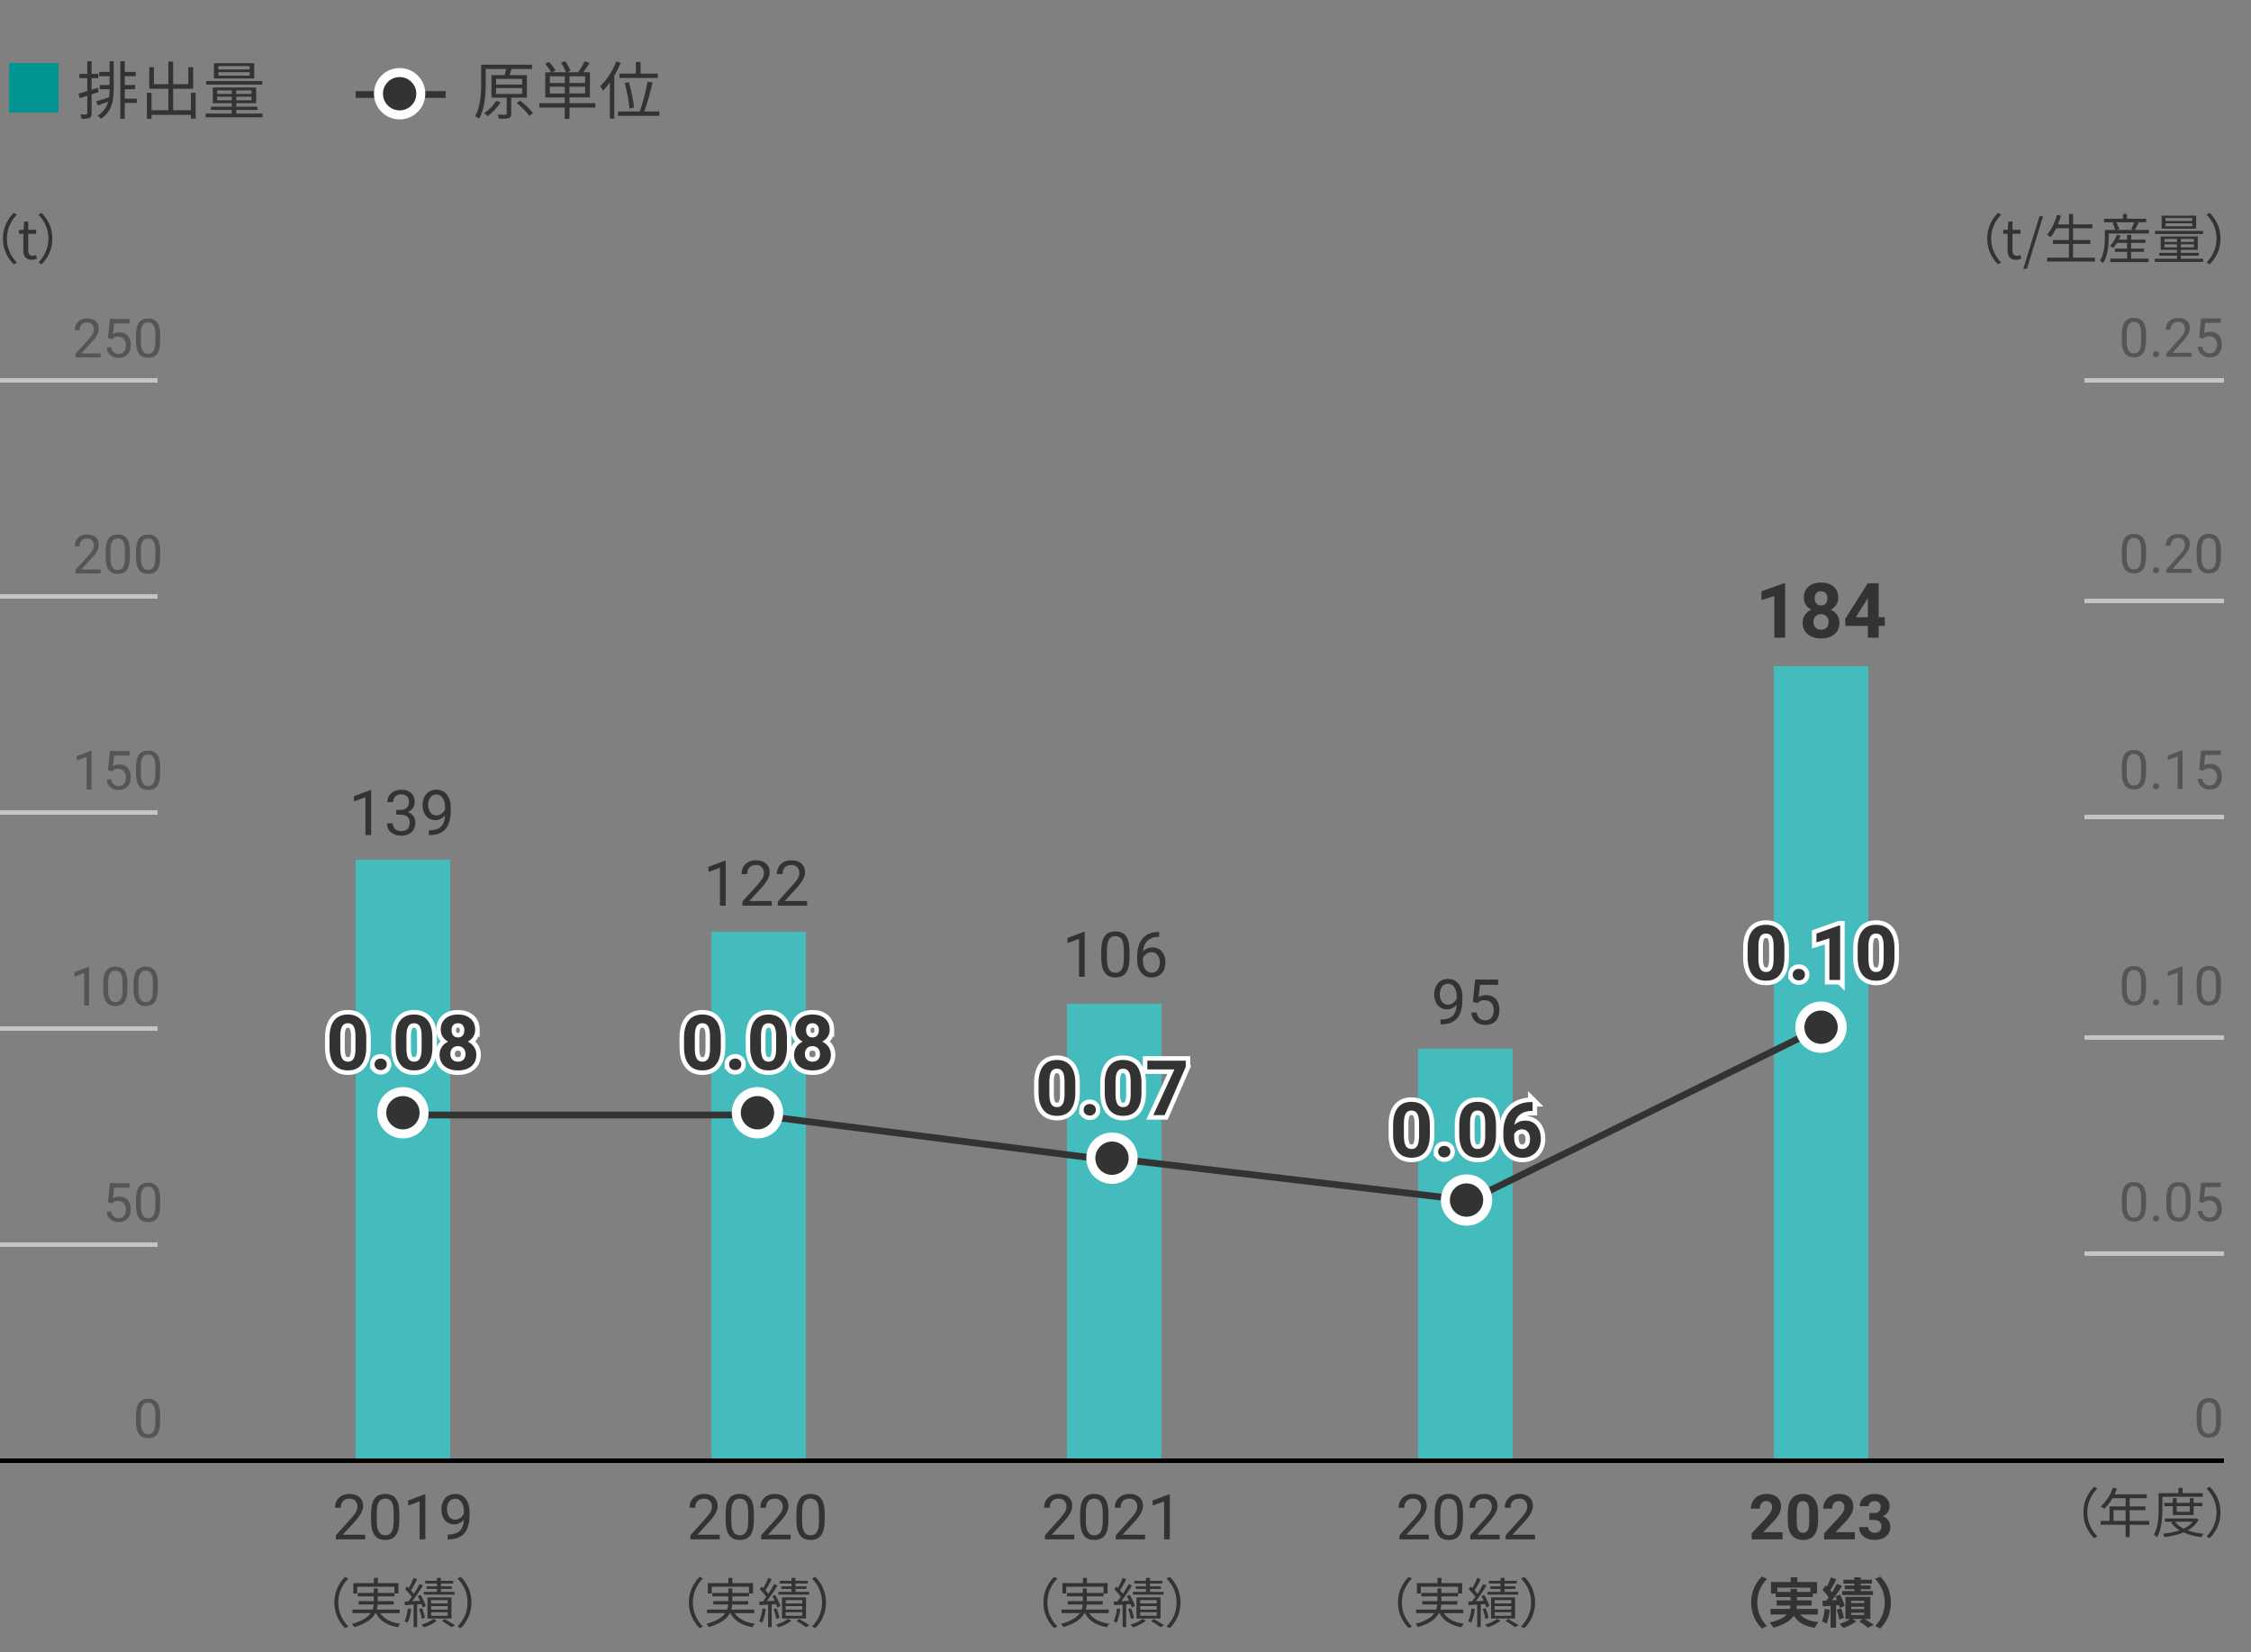 <?xml version="1.0" encoding="UTF-8"?>
<svg xmlns="http://www.w3.org/2000/svg" width="500" height="367" version="1.1" viewBox="0 0 500 367">
  <rect x="0" y="0" width="500" height="367" fill="#808080" stroke="none"/>
  <!-- Generator: Adobe Illustrator 28.7.1, SVG Export Plug-In . SVG Version: 1.2.0 Build 142)  -->
  <g>
    <g id="_レイヤー_1" data-name="レイヤー_1">
      <rect x="237" y="223" width="21" height="102" fill="#44bbbd"/>
      <rect x="158" y="207" width="21" height="118" fill="#44bbbd"/>
      <rect x="79" y="191" width="21" height="134" fill="#44bbbd"/>
      <rect x="394" y="148" width="21" height="177" fill="#44bbbd"/>
      <rect x="315" y="233" width="21" height="92" fill="#44bbbd"/>
      <g>
        <line x1="168" y1="247.7" x2="90" y2="247.7" fill="none" stroke="#333" stroke-linecap="round" stroke-miterlimit="10" stroke-width="1.5"/>
        <line x1="246.999" y1="257.8" x2="168" y2="247.7" fill="none" stroke="#333" stroke-linecap="round" stroke-miterlimit="10" stroke-width="1.5"/>
        <line x1="325.749" y1="266.6" x2="246.999" y2="257.3" fill="none" stroke="#333" stroke-linecap="round" stroke-miterlimit="10" stroke-width="1.5"/>
        <line x1="404" y1="228.5" x2="326" y2="266.9" fill="none" stroke="#333" stroke-linecap="round" stroke-miterlimit="10" stroke-width="1.5"/>
      </g>
      <g isolation="isolate">
        <path d="M20.322,175.385h-1.09v-7.225l-2.186.803v-.984l3.105-1.166h.17v8.572Z" fill="#555"/>
        <path d="M23.996,171.108l.434-4.254h4.371v1.002h-3.451l-.258,2.326c.418-.246.893-.369,1.424-.369.777,0,1.395.257,1.852.771s.686,1.208.686,2.083-.237,1.571-.712,2.077-1.138.759-1.989.759c-.754,0-1.369-.209-1.846-.627s-.748-.996-.814-1.734h1.025c.066.488.24.856.521,1.104s.652.372,1.113.372c.504,0,.899-.172,1.187-.516s.431-.818.431-1.424c0-.57-.155-1.028-.466-1.374s-.724-.519-1.239-.519c-.473,0-.844.104-1.113.311l-.287.234-.867-.223Z" fill="#555"/>
        <path d="M35.586,171.747c0,1.27-.217,2.213-.65,2.83s-1.111.926-2.033.926c-.91,0-1.584-.302-2.021-.905s-.664-1.505-.68-2.704v-1.447c0-1.254.217-2.186.65-2.795s1.113-.914,2.039-.914c.918,0,1.594.294,2.027.882s.656,1.495.668,2.722v1.406ZM34.502,170.264c0-.918-.129-1.587-.387-2.007s-.666-.63-1.225-.63c-.555,0-.959.209-1.213.627s-.385,1.061-.393,1.928v1.734c0,.922.134,1.603.401,2.042s.673.659,1.216.659c.535,0,.933-.207,1.192-.621s.396-1.066.407-1.957v-1.775Z" fill="#555"/>
      </g>
      <line y1="180.5" x2="35" y2="180.5" fill="none" stroke="#c0c6c6" stroke-miterlimit="10"/>
      <g isolation="isolate">
        <path d="M23.996,267.107l.434-4.254h4.371v1.002h-3.451l-.258,2.326c.418-.246.893-.369,1.424-.369.777,0,1.395.257,1.852.771s.686,1.208.686,2.083-.237,1.571-.712,2.077-1.138.759-1.989.759c-.754,0-1.369-.209-1.846-.627s-.748-.996-.814-1.734h1.025c.066.488.24.856.521,1.104s.652.372,1.113.372c.504,0,.899-.172,1.187-.516s.431-.818.431-1.424c0-.57-.155-1.028-.466-1.374s-.724-.519-1.239-.519c-.473,0-.844.104-1.113.311l-.287.234-.867-.223Z" fill="#555"/>
        <path d="M35.586,267.746c0,1.27-.217,2.213-.65,2.83s-1.111.926-2.033.926c-.91,0-1.584-.302-2.021-.905s-.664-1.505-.68-2.704v-1.447c0-1.254.217-2.186.65-2.795s1.113-.914,2.039-.914c.918,0,1.594.294,2.027.882s.656,1.495.668,2.722v1.406ZM34.502,266.264c0-.918-.129-1.587-.387-2.007s-.666-.63-1.225-.63c-.555,0-.959.209-1.213.627s-.385,1.061-.393,1.928v1.734c0,.922.134,1.603.401,2.042s.673.659,1.216.659c.535,0,.933-.207,1.192-.621s.396-1.066.407-1.957v-1.775Z" fill="#555"/>
      </g>
      <line y1="276.5" x2="35" y2="276.5" fill="none" stroke="#c0c6c6" stroke-miterlimit="10"/>
      <g isolation="isolate">
        <path d="M19.787,223.385h-1.09v-7.225l-2.186.803v-.984l3.105-1.166h.17v8.572Z" fill="#555"/>
        <path d="M28.312,219.747c0,1.27-.217,2.213-.65,2.83s-1.111.926-2.033.926c-.91,0-1.584-.302-2.021-.905s-.664-1.505-.68-2.704v-1.447c0-1.254.217-2.186.65-2.795s1.113-.914,2.039-.914c.918,0,1.594.294,2.027.882s.656,1.495.668,2.722v1.406ZM27.229,218.264c0-.918-.129-1.587-.387-2.007s-.666-.63-1.225-.63c-.555,0-.959.209-1.213.627s-.385,1.061-.393,1.928v1.734c0,.922.133,1.603.4,2.042s.674.659,1.217.659c.535,0,.932-.207,1.191-.621s.396-1.066.408-1.957v-1.775Z" fill="#555"/>
        <path d="M35.051,219.747c0,1.27-.217,2.213-.65,2.83s-1.111.926-2.033.926c-.91,0-1.584-.302-2.021-.905s-.664-1.505-.68-2.704v-1.447c0-1.254.217-2.186.65-2.795s1.113-.914,2.039-.914c.918,0,1.594.294,2.027.882s.656,1.495.668,2.722v1.406ZM33.967,218.264c0-.918-.129-1.587-.387-2.007s-.666-.63-1.225-.63c-.555,0-.959.209-1.213.627s-.385,1.061-.393,1.928v1.734c0,.922.133,1.603.4,2.042s.674.659,1.217.659c.535,0,.932-.207,1.191-.621s.396-1.066.408-1.957v-1.775Z" fill="#555"/>
      </g>
      <line y1="228.5" x2="35" y2="228.5" fill="none" stroke="#c0c6c6" stroke-miterlimit="10"/>
      <g isolation="isolate">
        <path d="M22.35,127.386h-5.59v-.779l2.953-3.281c.438-.496.739-.899.905-1.21s.249-.632.249-.964c0-.445-.135-.811-.404-1.096s-.629-.428-1.078-.428c-.539,0-.958.153-1.257.46s-.448.733-.448,1.28h-1.084c0-.785.253-1.42.759-1.904s1.183-.727,2.03-.727c.793,0,1.42.208,1.881.624s.691.97.691,1.661c0,.84-.535,1.84-1.605,3l-2.285,2.479h4.283v.885Z" fill="#555"/>
        <path d="M28.848,123.747c0,1.27-.217,2.213-.65,2.83s-1.111.926-2.033.926c-.91,0-1.584-.302-2.021-.905s-.664-1.505-.68-2.704v-1.447c0-1.254.217-2.186.65-2.795s1.113-.914,2.039-.914c.918,0,1.594.294,2.027.882s.656,1.495.668,2.722v1.406ZM27.764,122.265c0-.918-.129-1.587-.387-2.007s-.666-.63-1.225-.63c-.555,0-.959.209-1.213.627s-.385,1.061-.393,1.928v1.734c0,.922.134,1.603.401,2.042s.673.659,1.216.659c.535,0,.933-.207,1.192-.621s.396-1.066.407-1.957v-1.775Z" fill="#555"/>
        <path d="M35.586,123.747c0,1.27-.217,2.213-.65,2.83s-1.111.926-2.033.926c-.91,0-1.584-.302-2.021-.905s-.664-1.505-.68-2.704v-1.447c0-1.254.217-2.186.65-2.795s1.113-.914,2.039-.914c.918,0,1.594.294,2.027.882s.656,1.495.668,2.722v1.406ZM34.502,122.265c0-.918-.129-1.587-.387-2.007s-.666-.63-1.225-.63c-.555,0-.959.209-1.213.627s-.385,1.061-.393,1.928v1.734c0,.922.134,1.603.401,2.042s.673.659,1.216.659c.535,0,.933-.207,1.192-.621s.396-1.066.407-1.957v-1.775Z" fill="#555"/>
      </g>
      <line y1="132.5" x2="35" y2="132.5" fill="none" stroke="#c0c6c6" stroke-miterlimit="10"/>
      <g isolation="isolate">
        <path d="M22.35,79.386h-5.59v-.779l2.953-3.281c.438-.496.739-.899.905-1.21s.249-.632.249-.964c0-.445-.135-.811-.404-1.096s-.629-.428-1.078-.428c-.539,0-.958.153-1.257.46s-.448.733-.448,1.28h-1.084c0-.785.253-1.42.759-1.904s1.183-.727,2.03-.727c.793,0,1.42.208,1.881.624s.691.97.691,1.661c0,.84-.535,1.84-1.605,3l-2.285,2.479h4.283v.885Z" fill="#555"/>
        <path d="M23.996,75.108l.434-4.254h4.371v1.002h-3.451l-.258,2.326c.418-.246.893-.369,1.424-.369.777,0,1.395.257,1.852.771s.686,1.208.686,2.083-.237,1.571-.712,2.077-1.138.759-1.989.759c-.754,0-1.369-.209-1.846-.627s-.748-.996-.814-1.734h1.025c.066.488.24.856.521,1.104s.652.372,1.113.372c.504,0,.899-.172,1.187-.516s.431-.818.431-1.424c0-.57-.155-1.028-.466-1.374s-.724-.519-1.239-.519c-.473,0-.844.104-1.113.311l-.287.234-.867-.223Z" fill="#555"/>
        <path d="M35.586,75.747c0,1.27-.217,2.213-.65,2.83s-1.111.926-2.033.926c-.91,0-1.584-.302-2.021-.905s-.664-1.505-.68-2.704v-1.447c0-1.254.217-2.186.65-2.795s1.113-.914,2.039-.914c.918,0,1.594.294,2.027.882s.656,1.495.668,2.722v1.406ZM34.502,74.265c0-.918-.129-1.587-.387-2.007s-.666-.63-1.225-.63c-.555,0-.959.209-1.213.627s-.385,1.061-.393,1.928v1.734c0,.922.134,1.603.401,2.042s.673.659,1.216.659c.535,0,.933-.207,1.192-.621s.396-1.066.407-1.957v-1.775Z" fill="#555"/>
      </g>
      <line y1="84.5" x2="35" y2="84.5" fill="none" stroke="#c0c6c6" stroke-miterlimit="10"/>
      <g isolation="isolate">
        <path d="M35.586,315.746c0,1.27-.217,2.213-.65,2.83s-1.111.926-2.033.926c-.91,0-1.584-.302-2.021-.905s-.664-1.505-.68-2.704v-1.447c0-1.254.217-2.186.65-2.795s1.113-.914,2.039-.914c.918,0,1.594.294,2.027.882s.656,1.495.668,2.722v1.406ZM34.502,314.264c0-.918-.129-1.587-.387-2.007s-.666-.63-1.225-.63c-.555,0-.959.209-1.213.627s-.385,1.061-.393,1.928v1.734c0,.922.134,1.603.401,2.042s.673.659,1.216.659c.535,0,.933-.207,1.192-.621s.396-1.066.407-1.957v-1.775Z" fill="#555"/>
      </g>
      <g>
        <path d="M3.036,47.293l.72.372c-1.379,1.427-2.23,3.202-2.23,5.337s.852,3.91,2.23,5.337l-.72.372c-1.439-1.463-2.387-3.37-2.387-5.709s.947-4.246,2.387-5.709Z" fill="#333"/>
        <path d="M5.178,55.545v-3.61h-.973v-.828l1.02-.06.133-1.835h.911v1.835h1.763v.887h-1.763v3.634c0,.803.252,1.259,1.007,1.259.229,0,.528-.084.744-.168l.216.815c-.372.12-.804.24-1.199.24-1.392,0-1.858-.875-1.858-2.17Z" fill="#333"/>
        <path d="M9.245,58.711l-.72-.372c1.379-1.427,2.23-3.203,2.23-5.337s-.852-3.91-2.23-5.337l.72-.372c1.438,1.463,2.387,3.371,2.387,5.709s-.948,4.246-2.387,5.709Z" fill="#333"/>
      </g>
      <g id="_2015">
        <g isolation="isolate">
          <path d="M465.152,330.293l.719.372c-1.379,1.427-2.23,3.202-2.23,5.337s.852,3.91,2.23,5.337l-.719.372c-1.439-1.463-2.387-3.37-2.387-5.709s.947-4.246,2.387-5.709Z" fill="#333"/>
          <path d="M477.391,338.737h-4.341v2.747h-.899v-2.747h-5.541v-.863h1.967v-3.214h3.574v-1.823h-2.914c-.54.923-1.176,1.739-1.824,2.363-.168-.144-.539-.444-.768-.564,1.128-.983,2.135-2.531,2.699-4.138l.899.216c-.168.42-.36.852-.552,1.259h7.148v.864h-3.79v1.823h3.515v.84h-3.515v2.375h4.341v.863ZM472.15,337.874v-2.375h-2.687v2.375h2.687Z" fill="#333"/>
          <path d="M480.324,332.524v2.615c0,1.847-.145,4.545-1.176,6.356-.155-.156-.527-.408-.73-.504.982-1.703,1.066-4.125,1.066-5.853v-3.43h4.402v-1.175h.911v1.175h4.474v.815h-8.947ZM488.372,337.598c-.54,1.031-1.38,1.799-2.411,2.387,1.043.372,2.243.624,3.526.755-.192.18-.42.528-.516.756-1.464-.192-2.807-.528-3.946-1.056-1.271.528-2.734.852-4.221,1.032-.061-.216-.24-.552-.373-.744,1.296-.132,2.567-.372,3.694-.768-.768-.456-1.403-1.031-1.883-1.715l.479-.18h-1.847v-.731h6.776l.156-.036.563.3ZM482.639,336.578v-1.979h-1.906v-.731h1.906v-1.043h.852v1.043h2.902v-1.043h.863v1.043h1.932v.731h-1.932v1.979h-4.617ZM483.095,338.065c.456.612,1.128,1.115,1.942,1.523.828-.396,1.535-.887,2.027-1.523h-3.97ZM483.49,334.599v1.26h2.902v-1.26h-2.902Z" fill="#333"/>
          <path d="M490.837,341.711l-.72-.372c1.379-1.427,2.23-3.203,2.23-5.337s-.852-3.91-2.23-5.337l.72-.372c1.438,1.463,2.387,3.371,2.387,5.709s-.948,4.246-2.387,5.709Z" fill="#333"/>
        </g>
      </g>
      <g isolation="isolate">
        <path d="M493.322,315.626c0,1.27-.217,2.213-.65,2.83s-1.111.926-2.033.926c-.91,0-1.584-.302-2.021-.905s-.664-1.505-.68-2.704v-1.447c0-1.254.217-2.186.65-2.795s1.113-.914,2.039-.914c.918,0,1.594.294,2.027.882s.656,1.495.668,2.722v1.406ZM492.238,314.144c0-.918-.129-1.587-.387-2.007s-.666-.63-1.225-.63c-.555,0-.959.209-1.213.627s-.385,1.061-.393,1.928v1.734c0,.922.133,1.603.4,2.042s.674.659,1.217.659c.535,0,.932-.207,1.191-.621s.396-1.066.408-1.957v-1.775Z" fill="#555"/>
      </g>
      <g isolation="isolate">
        <path d="M476.688,75.627c0,1.27-.217,2.213-.65,2.83s-1.111.926-2.033.926c-.91,0-1.584-.302-2.021-.905s-.664-1.505-.68-2.704v-1.447c0-1.254.217-2.186.65-2.795s1.113-.914,2.039-.914c.918,0,1.594.294,2.027.882s.656,1.495.668,2.722v1.406ZM475.604,74.145c0-.918-.129-1.587-.387-2.007s-.666-.63-1.225-.63c-.555,0-.959.209-1.213.627s-.385,1.061-.393,1.928v1.734c0,.922.133,1.603.4,2.042s.674.659,1.217.659c.535,0,.932-.207,1.191-.621s.396-1.066.408-1.957v-1.775Z" fill="#555"/>
        <path d="M478.211,78.697c0-.188.055-.344.166-.469s.279-.188.502-.188.391.062.506.188.174.281.174.469c0,.18-.059.33-.174.451s-.283.182-.506.182-.391-.061-.502-.182-.166-.271-.166-.451Z" fill="#555"/>
        <path d="M486.824,79.266h-5.59v-.779l2.953-3.281c.438-.496.738-.899.904-1.21s.25-.632.25-.964c0-.445-.135-.811-.404-1.096s-.629-.428-1.078-.428c-.539,0-.959.153-1.258.46s-.447.733-.447,1.28h-1.084c0-.785.252-1.42.758-1.904s1.184-.727,2.031-.727c.793,0,1.42.208,1.881.624s.691.97.691,1.661c0,.84-.535,1.84-1.605,3l-2.285,2.479h4.283v.885Z" fill="#555"/>
        <path d="M488.471,74.988l.434-4.254h4.371v1.002h-3.451l-.258,2.326c.418-.246.893-.369,1.424-.369.777,0,1.395.257,1.852.771s.686,1.208.686,2.083-.238,1.571-.713,2.077-1.137.759-1.988.759c-.754,0-1.369-.209-1.846-.627s-.748-.996-.814-1.734h1.025c.066.488.24.856.521,1.104s.652.372,1.113.372c.504,0,.898-.172,1.186-.516s.432-.818.432-1.424c0-.57-.156-1.028-.467-1.374s-.723-.519-1.238-.519c-.473,0-.844.104-1.113.311l-.287.234-.867-.223Z" fill="#555"/>
      </g>
      <line x1="463" y1="84.5" x2="494" y2="84.5" fill="none" stroke="#c0c6c6" stroke-miterlimit="10"/>
      <g isolation="isolate">
        <path d="M476.688,123.626c0,1.27-.217,2.213-.65,2.83s-1.111.926-2.033.926c-.91,0-1.584-.302-2.021-.905s-.664-1.505-.68-2.704v-1.447c0-1.254.217-2.186.65-2.795s1.113-.914,2.039-.914c.918,0,1.594.294,2.027.882s.656,1.495.668,2.722v1.406ZM475.604,122.144c0-.918-.129-1.587-.387-2.007s-.666-.63-1.225-.63c-.555,0-.959.209-1.213.627s-.385,1.061-.393,1.928v1.734c0,.922.133,1.603.4,2.042s.674.659,1.217.659c.535,0,.932-.207,1.191-.621s.396-1.066.408-1.957v-1.775Z" fill="#555"/>
        <path d="M478.211,126.697c0-.188.055-.344.166-.469s.279-.188.502-.188.391.062.506.188.174.281.174.469c0,.18-.059.33-.174.451s-.283.182-.506.182-.391-.061-.502-.182-.166-.271-.166-.451Z" fill="#555"/>
        <path d="M486.824,127.265h-5.59v-.779l2.953-3.281c.438-.496.738-.899.904-1.21s.25-.632.25-.964c0-.445-.135-.811-.404-1.096s-.629-.428-1.078-.428c-.539,0-.959.153-1.258.46s-.447.733-.447,1.28h-1.084c0-.785.252-1.42.758-1.904s1.184-.727,2.031-.727c.793,0,1.42.208,1.881.624s.691.97.691,1.661c0,.84-.535,1.84-1.605,3l-2.285,2.479h4.283v.885Z" fill="#555"/>
        <path d="M493.322,123.626c0,1.27-.217,2.213-.65,2.83s-1.111.926-2.033.926c-.91,0-1.584-.302-2.021-.905s-.664-1.505-.68-2.704v-1.447c0-1.254.217-2.186.65-2.795s1.113-.914,2.039-.914c.918,0,1.594.294,2.027.882s.656,1.495.668,2.722v1.406ZM492.238,122.144c0-.918-.129-1.587-.387-2.007s-.666-.63-1.225-.63c-.555,0-.959.209-1.213.627s-.385,1.061-.393,1.928v1.734c0,.922.133,1.603.4,2.042s.674.659,1.217.659c.535,0,.932-.207,1.191-.621s.396-1.066.408-1.957v-1.775Z" fill="#555"/>
      </g>
      <line x1="463" y1="133.5" x2="494" y2="133.5" fill="none" stroke="#c0c6c6" stroke-miterlimit="10"/>
      <g isolation="isolate">
        <path d="M476.688,171.626c0,1.27-.217,2.213-.65,2.83s-1.111.926-2.033.926c-.91,0-1.584-.302-2.021-.905s-.664-1.505-.68-2.704v-1.447c0-1.254.217-2.186.65-2.795s1.113-.914,2.039-.914c.918,0,1.594.294,2.027.882s.656,1.495.668,2.722v1.406ZM475.604,170.144c0-.918-.129-1.587-.387-2.007s-.666-.63-1.225-.63c-.555,0-.959.209-1.213.627s-.385,1.061-.393,1.928v1.734c0,.922.133,1.603.4,2.042s.674.659,1.217.659c.535,0,.932-.207,1.191-.621s.396-1.066.408-1.957v-1.775Z" fill="#555"/>
        <path d="M478.211,174.697c0-.188.055-.344.166-.469s.279-.188.502-.188.391.062.506.188.174.281.174.469c0,.18-.059.33-.174.451s-.283.182-.506.182-.391-.061-.502-.182-.166-.271-.166-.451Z" fill="#555"/>
        <path d="M484.797,175.265h-1.09v-7.225l-2.186.803v-.984l3.105-1.166h.17v8.572Z" fill="#555"/>
        <path d="M488.471,170.988l.434-4.254h4.371v1.002h-3.451l-.258,2.326c.418-.246.893-.369,1.424-.369.777,0,1.395.257,1.852.771s.686,1.208.686,2.083-.238,1.571-.713,2.077-1.137.759-1.988.759c-.754,0-1.369-.209-1.846-.627s-.748-.996-.814-1.734h1.025c.066.488.24.856.521,1.104s.652.372,1.113.372c.504,0,.898-.172,1.186-.516s.432-.818.432-1.424c0-.57-.156-1.028-.467-1.374s-.723-.519-1.238-.519c-.473,0-.844.104-1.113.311l-.287.234-.867-.223Z" fill="#555"/>
      </g>
      <line x1="463" y1="181.5" x2="494" y2="181.5" fill="none" stroke="#c0c6c6" stroke-miterlimit="10"/>
      <g isolation="isolate">
        <path d="M476.688,219.626c0,1.27-.217,2.213-.65,2.83s-1.111.926-2.033.926c-.91,0-1.584-.302-2.021-.905s-.664-1.505-.68-2.704v-1.447c0-1.254.217-2.186.65-2.795s1.113-.914,2.039-.914c.918,0,1.594.294,2.027.882s.656,1.495.668,2.722v1.406ZM475.604,218.144c0-.918-.129-1.587-.387-2.007s-.666-.63-1.225-.63c-.555,0-.959.209-1.213.627s-.385,1.061-.393,1.928v1.734c0,.922.133,1.603.4,2.042s.674.659,1.217.659c.535,0,.932-.207,1.191-.621s.396-1.066.408-1.957v-1.775Z" fill="#555"/>
        <path d="M478.211,222.697c0-.188.055-.344.166-.469s.279-.188.502-.188.391.062.506.188.174.281.174.469c0,.18-.059.33-.174.451s-.283.182-.506.182-.391-.061-.502-.182-.166-.271-.166-.451Z" fill="#555"/>
        <path d="M484.797,223.265h-1.09v-7.225l-2.186.803v-.984l3.105-1.166h.17v8.572Z" fill="#555"/>
        <path d="M493.322,219.626c0,1.27-.217,2.213-.65,2.83s-1.111.926-2.033.926c-.91,0-1.584-.302-2.021-.905s-.664-1.505-.68-2.704v-1.447c0-1.254.217-2.186.65-2.795s1.113-.914,2.039-.914c.918,0,1.594.294,2.027.882s.656,1.495.668,2.722v1.406ZM492.238,218.144c0-.918-.129-1.587-.387-2.007s-.666-.63-1.225-.63c-.555,0-.959.209-1.213.627s-.385,1.061-.393,1.928v1.734c0,.922.133,1.603.4,2.042s.674.659,1.217.659c.535,0,.932-.207,1.191-.621s.396-1.066.408-1.957v-1.775Z" fill="#555"/>
      </g>
      <line x1="463" y1="230.5" x2="494" y2="230.5" fill="none" stroke="#c0c6c6" stroke-miterlimit="10"/>
      <g isolation="isolate">
        <path d="M476.688,267.626c0,1.27-.217,2.213-.65,2.83s-1.111.926-2.033.926c-.91,0-1.584-.302-2.021-.905s-.664-1.505-.68-2.704v-1.447c0-1.254.217-2.186.65-2.795s1.113-.914,2.039-.914c.918,0,1.594.294,2.027.882s.656,1.495.668,2.722v1.406ZM475.604,266.144c0-.918-.129-1.587-.387-2.007s-.666-.63-1.225-.63c-.555,0-.959.209-1.213.627s-.385,1.061-.393,1.928v1.734c0,.922.133,1.603.4,2.042s.674.659,1.217.659c.535,0,.932-.207,1.191-.621s.396-1.066.408-1.957v-1.775Z" fill="#555"/>
        <path d="M478.211,270.697c0-.188.055-.344.166-.469s.279-.188.502-.188.391.062.506.188.174.281.174.469c0,.18-.059.33-.174.451s-.283.182-.506.182-.391-.061-.502-.182-.166-.271-.166-.451Z" fill="#555"/>
        <path d="M486.584,267.626c0,1.27-.217,2.213-.65,2.83s-1.111.926-2.033.926c-.91,0-1.584-.302-2.021-.905s-.664-1.505-.68-2.704v-1.447c0-1.254.217-2.186.65-2.795s1.113-.914,2.039-.914c.918,0,1.594.294,2.027.882s.656,1.495.668,2.722v1.406ZM485.5,266.144c0-.918-.129-1.587-.387-2.007s-.666-.63-1.225-.63c-.555,0-.959.209-1.213.627s-.385,1.061-.393,1.928v1.734c0,.922.133,1.603.4,2.042s.674.659,1.217.659c.535,0,.932-.207,1.191-.621s.396-1.066.408-1.957v-1.775Z" fill="#555"/>
        <path d="M488.471,266.988l.434-4.254h4.371v1.002h-3.451l-.258,2.326c.418-.246.893-.369,1.424-.369.777,0,1.395.257,1.852.771s.686,1.208.686,2.083-.238,1.571-.713,2.077-1.137.759-1.988.759c-.754,0-1.369-.209-1.846-.627s-.748-.996-.814-1.734h1.025c.066.488.24.856.521,1.104s.652.372,1.113.372c.504,0,.898-.172,1.186-.516s.432-.818.432-1.424c0-.57-.156-1.028-.467-1.374s-.723-.519-1.238-.519c-.473,0-.844.104-1.113.311l-.287.234-.867-.223Z" fill="#555"/>
      </g>
      <line x1="463" y1="278.5" x2="494" y2="278.5" fill="none" stroke="#c0c6c6" stroke-miterlimit="10"/>
      <g id="_2015-2" data-name="_2015">
        <g isolation="isolate">
          <path d="M81.127,341.976h-6.521v-.909l3.445-3.828c.51-.579.861-1.049,1.056-1.412s.29-.737.29-1.125c0-.52-.156-.946-.471-1.278s-.734-.499-1.258-.499c-.629,0-1.118.179-1.467.537s-.523.855-.523,1.494h-1.264c0-.916.295-1.657.885-2.222s1.38-.848,2.369-.848c.925,0,1.656.243,2.193.728.538.485.807,1.131.807,1.938,0,.98-.624,2.146-1.873,3.5l-2.666,2.892h4.998v1.032Z" fill="#333"/>
          <path d="M88.707,337.731c0,1.481-.252,2.582-.758,3.302s-1.297,1.08-2.373,1.08c-1.062,0-1.848-.352-2.357-1.056-.511-.704-.775-1.756-.793-3.155v-1.688c0-1.463.252-2.55.758-3.261s1.299-1.066,2.379-1.066c1.071,0,1.859.343,2.365,1.029s.766,1.744.779,3.175v1.641ZM87.443,336.001c0-1.071-.15-1.852-.451-2.341s-.777-.735-1.43-.735c-.646,0-1.118.244-1.414.731-.297.488-.449,1.237-.459,2.249v2.023c0,1.076.156,1.87.469,2.382s.785.769,1.418.769c.625,0,1.088-.242,1.392-.725s.462-1.244.476-2.283v-2.071Z" fill="#333"/>
          <path d="M94.484,341.976h-1.271v-8.429l-2.551.937v-1.148l3.623-1.36h.199v10.001Z" fill="#333"/>
          <path d="M103.035,337.601c-.264.314-.58.567-.946.759s-.769.287-1.206.287c-.574,0-1.074-.141-1.501-.424s-.755-.68-.987-1.193-.35-1.079-.35-1.699c0-.666.127-1.265.38-1.798s.612-.941,1.077-1.224,1.007-.424,1.627-.424c.984,0,1.76.368,2.327,1.104s.851,1.74.851,3.011v.369c0,1.937-.383,3.351-1.148,4.242s-1.92,1.348-3.465,1.371h-.246v-1.073h.266c1.044-.018,1.846-.29,2.406-.815.561-.525.866-1.356.916-2.493ZM101.088,337.601c.424,0,.814-.13,1.172-.39s.619-.581.783-.964v-.506c0-.83-.181-1.504-.541-2.023-.359-.52-.815-.779-1.367-.779-.556,0-1.002.213-1.34.639-.337.426-.506.988-.506,1.685,0,.679.164,1.238.489,1.678s.763.66,1.31.66Z" fill="#333"/>
        </g>
      </g>
      <g id="_2015-3" data-name="_2015">
        <g isolation="isolate">
          <path d="M161.191,201.206h-1.271v-8.429l-2.549.937v-1.148l3.623-1.36h.197v10.001Z" fill="#333"/>
          <path d="M171.418,201.206h-6.521v-.909l3.445-3.828c.511-.578.863-1.049,1.057-1.411s.291-.737.291-1.125c0-.52-.158-.945-.473-1.278-.314-.332-.733-.499-1.258-.499-.629,0-1.117.179-1.466.537-.349.357-.522.855-.522,1.493h-1.266c0-.916.295-1.656.886-2.222.591-.564,1.38-.848,2.368-.848.926,0,1.657.243,2.195.729.537.485.807,1.131.807,1.938,0,.98-.625,2.146-1.873,3.5l-2.666,2.892h4.996v1.032Z" fill="#333"/>
          <path d="M179.279,201.206h-6.521v-.909l3.445-3.828c.511-.578.863-1.049,1.057-1.411s.291-.737.291-1.125c0-.52-.158-.945-.473-1.278-.314-.332-.733-.499-1.258-.499-.629,0-1.117.179-1.466.537-.349.357-.522.855-.522,1.493h-1.266c0-.916.295-1.656.886-2.222.591-.564,1.38-.848,2.368-.848.926,0,1.657.243,2.195.729.537.485.807,1.131.807,1.938,0,.98-.625,2.146-1.873,3.5l-2.666,2.892h4.996v1.032Z" fill="#333"/>
        </g>
      </g>
      <g id="_2015-4" data-name="_2015">
        <g isolation="isolate">
          <path d="M82.441,185.526h-1.271v-8.429l-2.549.937v-1.148l3.623-1.36h.197v10.001Z" fill="#333"/>
          <path d="M87.986,179.935h.949c.598-.009,1.066-.167,1.408-.472s.514-.718.514-1.237c0-1.167-.582-1.75-1.744-1.75-.547,0-.982.156-1.309.468s-.488.726-.488,1.241h-1.266c0-.789.289-1.443.865-1.965s1.309-.783,2.197-.783c.939,0,1.676.249,2.209.745s.799,1.187.799,2.071c0,.433-.14.852-.42,1.258s-.662.708-1.145.909c.547.173.969.46,1.268.861s.447.891.447,1.47c0,.893-.291,1.602-.875,2.126-.583.524-1.342.786-2.275.786s-1.695-.253-2.28-.759-.878-1.173-.878-2.003h1.271c0,.524.17.943.512,1.258s.801.472,1.375.472c.61,0,1.077-.16,1.4-.479.324-.319.486-.777.486-1.374,0-.579-.178-1.023-.533-1.333s-.869-.469-1.539-.479h-.949v-1.032Z" fill="#333"/>
          <path d="M98.855,181.151c-.265.314-.58.567-.947.759s-.77.287-1.207.287c-.574,0-1.074-.141-1.5-.424s-.756-.68-.988-1.193-.348-1.079-.348-1.699c0-.666.126-1.265.379-1.798s.611-.941,1.076-1.224,1.008-.424,1.627-.424c.984,0,1.761.368,2.328,1.104s.852,1.74.852,3.011v.369c0,1.937-.383,3.351-1.148,4.242s-1.922,1.348-3.467,1.371h-.246v-1.073h.268c1.043-.018,1.846-.29,2.406-.815.561-.525.865-1.356.916-2.493ZM96.906,181.151c.424,0,.814-.13,1.173-.39s.618-.581.782-.964v-.506c0-.83-.18-1.504-.539-2.023-.36-.52-.816-.779-1.367-.779-.557,0-1.003.213-1.34.639-.338.426-.506.988-.506,1.685,0,.679.162,1.238.488,1.678s.762.66,1.309.66Z" fill="#333"/>
        </g>
      </g>
      <g id="_2015-5" data-name="_2015">
        <g isolation="isolate">
          <path d="M396.52,141.665h-2.398v-9.247l-2.864.888v-1.951l5.005-1.793h.258v12.103Z" fill="#333"/>
          <path d="M408.323,132.791c0,.586-.146,1.107-.44,1.561-.293.454-.697.816-1.211,1.087.586.282,1.051.671,1.395,1.166.343.496.514,1.078.514,1.748,0,1.074-.365,1.921-1.096,2.544-.73.622-1.723.934-2.979.934s-2.253-.312-2.988-.938-1.104-1.472-1.104-2.54c0-.669.172-1.253.516-1.751.343-.498.805-.885,1.386-1.162-.515-.271-.917-.634-1.208-1.087-.29-.454-.436-.974-.436-1.561,0-1.029.344-1.85,1.029-2.461.686-.611,1.619-.917,2.797-.917s2.104.303,2.794.909c.688.605,1.033,1.429,1.033,2.469ZM406.174,138.178c0-.526-.152-.946-.457-1.262s-.714-.473-1.229-.473c-.51,0-.916.156-1.221.469-.304.312-.456.734-.456,1.266,0,.515.149.93.448,1.245s.714.473,1.245.473c.521,0,.929-.152,1.225-.457s.444-.725.444-1.262ZM405.924,132.907c0-.47-.124-.848-.373-1.133-.249-.285-.601-.427-1.055-.427-.447,0-.797.138-1.045.415-.25.277-.374.659-.374,1.146,0,.481.124.869.374,1.162.248.293.6.44,1.054.44s.804-.146,1.05-.44.369-.681.369-1.162Z" fill="#333"/>
          <path d="M417.297,137.116h1.369v1.934h-1.369v2.615h-2.399v-2.615h-4.956l-.107-1.511,5.039-7.96h2.424v7.537ZM412.225,137.116h2.673v-4.267l-.157.274-2.516,3.993Z" fill="#333"/>
        </g>
      </g>
      <g id="_2015-6" data-name="_2015">
        <g isolation="isolate">
          <path d="M238.627,341.976h-6.521v-.909l3.445-3.828c.51-.579.861-1.049,1.056-1.412s.29-.737.29-1.125c0-.52-.156-.946-.471-1.278s-.734-.499-1.258-.499c-.629,0-1.118.179-1.467.537s-.523.855-.523,1.494h-1.264c0-.916.295-1.657.885-2.222s1.38-.848,2.369-.848c.925,0,1.656.243,2.193.728.538.485.807,1.131.807,1.938,0,.98-.624,2.146-1.873,3.5l-2.666,2.892h4.998v1.032Z" fill="#333"/>
          <path d="M246.207,337.731c0,1.481-.252,2.582-.758,3.302s-1.297,1.08-2.373,1.08c-1.062,0-1.848-.352-2.357-1.056-.511-.704-.775-1.756-.793-3.155v-1.688c0-1.463.252-2.55.758-3.261s1.299-1.066,2.379-1.066c1.071,0,1.859.343,2.365,1.029s.766,1.744.779,3.175v1.641ZM244.943,336.001c0-1.071-.15-1.852-.451-2.341s-.777-.735-1.43-.735c-.646,0-1.118.244-1.414.731-.297.488-.449,1.237-.459,2.249v2.023c0,1.076.156,1.87.469,2.382s.785.769,1.418.769c.625,0,1.088-.242,1.392-.725s.462-1.244.476-2.283v-2.071Z" fill="#333"/>
          <path d="M254.35,341.976h-6.521v-.909l3.445-3.828c.51-.579.861-1.049,1.056-1.412s.29-.737.29-1.125c0-.52-.156-.946-.471-1.278s-.734-.499-1.258-.499c-.629,0-1.118.179-1.467.537s-.523.855-.523,1.494h-1.264c0-.916.295-1.657.885-2.222s1.38-.848,2.369-.848c.925,0,1.656.243,2.193.728.538.485.807,1.131.807,1.938,0,.98-.624,2.146-1.873,3.5l-2.666,2.892h4.998v1.032Z" fill="#333"/>
          <path d="M259.846,341.976h-1.271v-8.429l-2.551.937v-1.148l3.623-1.36h.199v10.001Z" fill="#333"/>
        </g>
      </g>
      <g id="_2015-7" data-name="_2015">
        <g isolation="isolate">
          <path d="M323.562,223.191c-.264.314-.58.567-.946.759s-.769.287-1.206.287c-.574,0-1.074-.142-1.501-.424-.427-.283-.755-.681-.987-1.193s-.35-1.079-.35-1.698c0-.666.127-1.265.38-1.798s.612-.941,1.077-1.224c.465-.283,1.007-.424,1.627-.424.984,0,1.76.368,2.327,1.104.567.736.851,1.74.851,3.012v.369c0,1.937-.383,3.351-1.148,4.241-.766.892-1.92,1.348-3.465,1.371h-.246v-1.073h.266c1.044-.019,1.846-.29,2.406-.815s.866-1.356.916-2.493ZM321.615,223.191c.424,0,.814-.13,1.172-.39s.619-.581.783-.964v-.506c0-.83-.181-1.504-.541-2.023-.359-.52-.815-.779-1.367-.779-.556,0-1.002.213-1.34.639-.337.427-.506.988-.506,1.686,0,.679.164,1.238.489,1.678.325.44.763.66,1.31.66Z" fill="#333"/>
          <path d="M327.158,222.576l.506-4.963h5.1v1.169h-4.025l-.301,2.714c.487-.287,1.041-.431,1.66-.431.907,0,1.627.3,2.16.898.533.6.801,1.409.801,2.431s-.277,1.833-.831,2.423c-.554.591-1.327.886-2.321.886-.879,0-1.597-.244-2.152-.731-.557-.488-.873-1.162-.951-2.023h1.197c.077.569.279.999.607,1.288.328.29.762.435,1.299.435.588,0,1.05-.201,1.385-.602.335-.401.502-.955.502-1.661,0-.666-.181-1.2-.543-1.604s-.844-.604-1.445-.604c-.552,0-.984.12-1.299.362l-.336.273-1.012-.26Z" fill="#333"/>
        </g>
      </g>
      <g id="_2015-8" data-name="_2015">
        <g isolation="isolate">
          <path d="M240.941,217.006h-1.271v-8.429l-2.549.937v-1.148l3.623-1.36h.197v10.001Z" fill="#333"/>
          <path d="M250.889,212.761c0,1.481-.254,2.582-.76,3.302-.506.721-1.296,1.08-2.371,1.08-1.062,0-1.849-.352-2.359-1.056-.51-.704-.774-1.756-.793-3.155v-1.688c0-1.463.254-2.55.76-3.261s1.299-1.066,2.379-1.066c1.07,0,1.859.343,2.365,1.029.506.686.766,1.744.779,3.175v1.641ZM249.623,211.031c0-1.07-.15-1.852-.451-2.341-.301-.49-.776-.735-1.428-.735-.647,0-1.119.244-1.416.731-.296.488-.448,1.237-.457,2.249v2.023c0,1.076.156,1.87.468,2.383s.785.769,1.419.769c.624,0,1.088-.241,1.391-.725.303-.482.461-1.244.475-2.283v-2.071Z" fill="#333"/>
          <path d="M257.471,207.046v1.073h-.232c-.984.019-1.768.311-2.352.875-.583.565-.92,1.36-1.012,2.386.524-.602,1.24-.902,2.146-.902.866,0,1.559.306,2.075.916.517.611.776,1.399.776,2.365,0,1.025-.279,1.846-.838,2.461s-1.307.923-2.246.923c-.952,0-1.725-.365-2.316-1.097-.593-.731-.889-1.674-.889-2.827v-.485c0-1.832.391-3.232,1.172-4.2.781-.969,1.945-1.464,3.49-1.487h.225ZM255.811,211.53c-.434,0-.832.13-1.197.39-.364.26-.617.586-.758.978v.465c0,.82.184,1.481.553,1.982.369.502.83.752,1.381.752.57,0,1.018-.209,1.344-.629.326-.419.488-.968.488-1.647,0-.684-.164-1.236-.495-1.657-.331-.422-.769-.633-1.315-.633Z" fill="#333"/>
        </g>
      </g>
      <g id="_2015-9" data-name="_2015" isolation="isolate">
        <g isolation="isolate">
          <path d="M396.357,212.707c0,1.671-.346,2.95-1.037,3.835-.692.885-1.705,1.328-3.039,1.328-1.316,0-2.324-.435-3.021-1.303s-1.054-2.114-1.07-3.735v-2.225c0-1.688.35-2.969,1.051-3.843.699-.875,1.708-1.312,3.025-1.312s2.324.433,3.021,1.299c.697.866,1.054,2.11,1.07,3.731v2.225ZM393.959,210.261c0-1.002-.137-1.732-.412-2.189-.273-.457-.701-.686-1.281-.686-.564,0-.981.217-1.25.652-.268.435-.41,1.115-.428,2.04v2.941c0,.986.135,1.719.402,2.198.27.479.699.719,1.291.719.587,0,1.01-.23,1.271-.689.261-.46.396-1.163.407-2.111v-2.875Z" fill="#333"/>
          <path d="M398.2,216.525c0-.382.129-.692.386-.93.258-.238.58-.357.967-.357.394,0,.719.119.976.357.258.238.386.548.386.93,0,.376-.127.682-.381.917-.255.235-.582.353-.98.353-.393,0-.717-.118-.971-.353-.254-.235-.382-.541-.382-.917Z" fill="#333"/>
          <path d="M408.742,217.704h-2.398v-9.247l-2.864.888v-1.951l5.005-1.793h.258v12.103Z" fill="#333"/>
          <path d="M420.803,212.707c0,1.671-.346,2.95-1.037,3.835s-1.705,1.328-3.038,1.328c-1.317,0-2.324-.435-3.021-1.303s-1.054-2.114-1.071-3.735v-2.225c0-1.688.351-2.969,1.051-3.843.699-.875,1.709-1.312,3.025-1.312s2.324.433,3.021,1.299c.697.866,1.055,2.11,1.07,3.731v2.225ZM418.404,210.261c0-1.002-.137-1.732-.411-2.189-.273-.457-.701-.686-1.282-.686-.564,0-.98.217-1.249.652-.269.435-.411,1.115-.428,2.04v2.941c0,.986.134,1.719.402,2.198s.698.719,1.291.719c.587,0,1.01-.23,1.271-.689.26-.46.395-1.163.406-2.111v-2.875Z" fill="#333"/>
        </g>
        <g>
          <path d="M396.357,212.707c0,1.671-.346,2.95-1.037,3.835-.692.885-1.705,1.328-3.039,1.328-1.316,0-2.324-.435-3.021-1.303s-1.054-2.114-1.07-3.735v-2.225c0-1.688.35-2.969,1.051-3.843.699-.875,1.708-1.312,3.025-1.312s2.324.433,3.021,1.299c.697.866,1.054,2.11,1.07,3.731v2.225ZM393.959,210.261c0-1.002-.137-1.732-.412-2.189-.273-.457-.701-.686-1.281-.686-.564,0-.981.217-1.25.652-.268.435-.41,1.115-.428,2.04v2.941c0,.986.135,1.719.402,2.198.27.479.699.719,1.291.719.587,0,1.01-.23,1.271-.689.261-.46.396-1.163.407-2.111v-2.875Z" fill="none" stroke="#fff" stroke-width="2"/>
          <path d="M398.2,216.525c0-.382.129-.692.386-.93.258-.238.58-.357.967-.357.394,0,.719.119.976.357.258.238.386.548.386.93,0,.376-.127.682-.381.917-.255.235-.582.353-.98.353-.393,0-.717-.118-.971-.353-.254-.235-.382-.541-.382-.917Z" fill="none" stroke="#fff" stroke-width="2"/>
          <path d="M408.742,217.704h-2.398v-9.247l-2.864.888v-1.951l5.005-1.793h.258v12.103Z" fill="none" stroke="#fff" stroke-width="2"/>
          <path d="M420.803,212.707c0,1.671-.346,2.95-1.037,3.835s-1.705,1.328-3.038,1.328c-1.317,0-2.324-.435-3.021-1.303s-1.054-2.114-1.071-3.735v-2.225c0-1.688.351-2.969,1.051-3.843.699-.875,1.709-1.312,3.025-1.312s2.324.433,3.021,1.299c.697.866,1.055,2.11,1.07,3.731v2.225ZM418.404,210.261c0-1.002-.137-1.732-.411-2.189-.273-.457-.701-.686-1.282-.686-.564,0-.98.217-1.249.652-.269.435-.411,1.115-.428,2.04v2.941c0,.986.134,1.719.402,2.198s.698.719,1.291.719c.587,0,1.01-.23,1.271-.689.26-.46.395-1.163.406-2.111v-2.875Z" fill="none" stroke="#fff" stroke-width="2"/>
        </g>
        <g>
          <path d="M396.357,212.707c0,1.671-.346,2.95-1.037,3.835-.692.885-1.705,1.328-3.039,1.328-1.316,0-2.324-.435-3.021-1.303s-1.054-2.114-1.07-3.735v-2.225c0-1.688.35-2.969,1.051-3.843.699-.875,1.708-1.312,3.025-1.312s2.324.433,3.021,1.299c.697.866,1.054,2.11,1.07,3.731v2.225ZM393.959,210.261c0-1.002-.137-1.732-.412-2.189-.273-.457-.701-.686-1.281-.686-.564,0-.981.217-1.25.652-.268.435-.41,1.115-.428,2.04v2.941c0,.986.135,1.719.402,2.198.27.479.699.719,1.291.719.587,0,1.01-.23,1.271-.689.261-.46.396-1.163.407-2.111v-2.875Z" fill="#333"/>
          <path d="M398.2,216.525c0-.382.129-.692.386-.93.258-.238.58-.357.967-.357.394,0,.719.119.976.357.258.238.386.548.386.93,0,.376-.127.682-.381.917-.255.235-.582.353-.98.353-.393,0-.717-.118-.971-.353-.254-.235-.382-.541-.382-.917Z" fill="#333"/>
          <path d="M408.742,217.704h-2.398v-9.247l-2.864.888v-1.951l5.005-1.793h.258v12.103Z" fill="#333"/>
          <path d="M420.803,212.707c0,1.671-.346,2.95-1.037,3.835s-1.705,1.328-3.038,1.328c-1.317,0-2.324-.435-3.021-1.303s-1.054-2.114-1.071-3.735v-2.225c0-1.688.351-2.969,1.051-3.843.699-.875,1.709-1.312,3.025-1.312s2.324.433,3.021,1.299c.697.866,1.055,2.11,1.07,3.731v2.225ZM418.404,210.261c0-1.002-.137-1.732-.411-2.189-.273-.457-.701-.686-1.282-.686-.564,0-.98.217-1.249.652-.269.435-.411,1.115-.428,2.04v2.941c0,.986.134,1.719.402,2.198s.698.719,1.291.719c.587,0,1.01-.23,1.271-.689.26-.46.395-1.163.406-2.111v-2.875Z" fill="#333"/>
        </g>
      </g>
      <g id="_2015-10" data-name="_2015" isolation="isolate">
        <g isolation="isolate">
          <path d="M317.607,252.032c0,1.671-.346,2.95-1.037,3.835-.692.885-1.705,1.328-3.039,1.328-1.316,0-2.324-.435-3.021-1.303s-1.054-2.114-1.07-3.735v-2.225c0-1.688.35-2.969,1.051-3.843.699-.875,1.708-1.312,3.025-1.312s2.324.433,3.021,1.299c.697.866,1.054,2.11,1.07,3.731v2.225ZM315.209,249.586c0-1.002-.137-1.732-.412-2.189-.273-.457-.701-.686-1.281-.686-.564,0-.981.217-1.25.652-.268.435-.41,1.115-.428,2.04v2.941c0,.986.135,1.719.402,2.198.27.479.699.719,1.291.719.587,0,1.01-.23,1.271-.689.261-.46.396-1.163.407-2.111v-2.875Z" fill="#333"/>
          <path d="M319.45,255.851c0-.382.129-.692.386-.93.258-.238.58-.357.967-.357.394,0,.719.119.976.357.258.238.386.548.386.93,0,.376-.127.682-.381.917-.255.235-.582.353-.98.353-.393,0-.717-.118-.971-.353-.254-.235-.382-.541-.382-.917Z" fill="#333"/>
          <path d="M332.3,252.032c0,1.671-.346,2.95-1.038,3.835-.691.885-1.704,1.328-3.037,1.328-1.317,0-2.324-.435-3.021-1.303s-1.055-2.114-1.071-3.735v-2.225c0-1.688.351-2.969,1.05-3.843.7-.875,1.709-1.312,3.025-1.312s2.324.433,3.021,1.299c.697.866,1.055,2.11,1.071,3.731v2.225ZM329.9,249.586c0-1.002-.137-1.732-.41-2.189s-.701-.686-1.283-.686c-.564,0-.98.217-1.248.652-.27.435-.412,1.115-.428,2.04v2.941c0,.986.134,1.719.402,2.198.268.479.698.719,1.291.719.586,0,1.01-.23,1.27-.689.26-.46.396-1.163.406-2.111v-2.875Z" fill="#333"/>
          <path d="M340.426,244.819v1.976h-.232c-1.084.017-1.957.299-2.618.847s-1.059,1.309-1.191,2.283c.642-.653,1.452-.979,2.433-.979,1.051,0,1.887.376,2.506,1.129.62.752.93,1.743.93,2.972,0,.786-.17,1.497-.51,2.133-.341.636-.822,1.132-1.444,1.486-.623.354-1.327.531-2.112.531-1.273,0-2.301-.443-3.084-1.328s-1.175-2.067-1.175-3.544v-.863c0-1.312.247-2.469.743-3.474.495-1.004,1.206-1.782,2.133-2.332.928-.551,2.002-.829,3.225-.834h.398ZM338.086,250.878c-.388,0-.739.101-1.055.302-.315.202-.548.468-.697.8v.729c0,.801.158,1.426.473,1.876.316.45.759.675,1.328.675.516,0,.932-.203,1.25-.609.318-.406.477-.932.477-1.578,0-.658-.16-1.188-.48-1.591-.321-.403-.753-.605-1.295-.605Z" fill="#333"/>
        </g>
        <g>
          <path d="M317.607,252.032c0,1.671-.346,2.95-1.037,3.835-.692.885-1.705,1.328-3.039,1.328-1.316,0-2.324-.435-3.021-1.303s-1.054-2.114-1.07-3.735v-2.225c0-1.688.35-2.969,1.051-3.843.699-.875,1.708-1.312,3.025-1.312s2.324.433,3.021,1.299c.697.866,1.054,2.11,1.07,3.731v2.225ZM315.209,249.586c0-1.002-.137-1.732-.412-2.189-.273-.457-.701-.686-1.281-.686-.564,0-.981.217-1.25.652-.268.435-.41,1.115-.428,2.04v2.941c0,.986.135,1.719.402,2.198.27.479.699.719,1.291.719.587,0,1.01-.23,1.271-.689.261-.46.396-1.163.407-2.111v-2.875Z" fill="none" stroke="#fff" stroke-width="2"/>
          <path d="M319.45,255.851c0-.382.129-.692.386-.93.258-.238.58-.357.967-.357.394,0,.719.119.976.357.258.238.386.548.386.93,0,.376-.127.682-.381.917-.255.235-.582.353-.98.353-.393,0-.717-.118-.971-.353-.254-.235-.382-.541-.382-.917Z" fill="none" stroke="#fff" stroke-width="2"/>
          <path d="M332.3,252.032c0,1.671-.346,2.95-1.038,3.835-.691.885-1.704,1.328-3.037,1.328-1.317,0-2.324-.435-3.021-1.303s-1.055-2.114-1.071-3.735v-2.225c0-1.688.351-2.969,1.05-3.843.7-.875,1.709-1.312,3.025-1.312s2.324.433,3.021,1.299c.697.866,1.055,2.11,1.071,3.731v2.225ZM329.9,249.586c0-1.002-.137-1.732-.41-2.189s-.701-.686-1.283-.686c-.564,0-.98.217-1.248.652-.27.435-.412,1.115-.428,2.04v2.941c0,.986.134,1.719.402,2.198.268.479.698.719,1.291.719.586,0,1.01-.23,1.27-.689.26-.46.396-1.163.406-2.111v-2.875Z" fill="none" stroke="#fff" stroke-width="2"/>
          <path d="M340.426,244.819v1.976h-.232c-1.084.017-1.957.299-2.618.847s-1.059,1.309-1.191,2.283c.642-.653,1.452-.979,2.433-.979,1.051,0,1.887.376,2.506,1.129.62.752.93,1.743.93,2.972,0,.786-.17,1.497-.51,2.133-.341.636-.822,1.132-1.444,1.486-.623.354-1.327.531-2.112.531-1.273,0-2.301-.443-3.084-1.328s-1.175-2.067-1.175-3.544v-.863c0-1.312.247-2.469.743-3.474.495-1.004,1.206-1.782,2.133-2.332.928-.551,2.002-.829,3.225-.834h.398ZM338.086,250.878c-.388,0-.739.101-1.055.302-.315.202-.548.468-.697.8v.729c0,.801.158,1.426.473,1.876.316.45.759.675,1.328.675.516,0,.932-.203,1.25-.609.318-.406.477-.932.477-1.578,0-.658-.16-1.188-.48-1.591-.321-.403-.753-.605-1.295-.605Z" fill="none" stroke="#fff" stroke-width="2"/>
        </g>
        <g>
          <path d="M317.607,252.032c0,1.671-.346,2.95-1.037,3.835-.692.885-1.705,1.328-3.039,1.328-1.316,0-2.324-.435-3.021-1.303s-1.054-2.114-1.07-3.735v-2.225c0-1.688.35-2.969,1.051-3.843.699-.875,1.708-1.312,3.025-1.312s2.324.433,3.021,1.299c.697.866,1.054,2.11,1.07,3.731v2.225ZM315.209,249.586c0-1.002-.137-1.732-.412-2.189-.273-.457-.701-.686-1.281-.686-.564,0-.981.217-1.25.652-.268.435-.41,1.115-.428,2.04v2.941c0,.986.135,1.719.402,2.198.27.479.699.719,1.291.719.587,0,1.01-.23,1.271-.689.261-.46.396-1.163.407-2.111v-2.875Z" fill="#333"/>
          <path d="M319.45,255.851c0-.382.129-.692.386-.93.258-.238.58-.357.967-.357.394,0,.719.119.976.357.258.238.386.548.386.93,0,.376-.127.682-.381.917-.255.235-.582.353-.98.353-.393,0-.717-.118-.971-.353-.254-.235-.382-.541-.382-.917Z" fill="#333"/>
          <path d="M332.3,252.032c0,1.671-.346,2.95-1.038,3.835-.691.885-1.704,1.328-3.037,1.328-1.317,0-2.324-.435-3.021-1.303s-1.055-2.114-1.071-3.735v-2.225c0-1.688.351-2.969,1.05-3.843.7-.875,1.709-1.312,3.025-1.312s2.324.433,3.021,1.299c.697.866,1.055,2.11,1.071,3.731v2.225ZM329.9,249.586c0-1.002-.137-1.732-.41-2.189s-.701-.686-1.283-.686c-.564,0-.98.217-1.248.652-.27.435-.412,1.115-.428,2.04v2.941c0,.986.134,1.719.402,2.198.268.479.698.719,1.291.719.586,0,1.01-.23,1.27-.689.26-.46.396-1.163.406-2.111v-2.875Z" fill="#333"/>
          <path d="M340.426,244.819v1.976h-.232c-1.084.017-1.957.299-2.618.847s-1.059,1.309-1.191,2.283c.642-.653,1.452-.979,2.433-.979,1.051,0,1.887.376,2.506,1.129.62.752.93,1.743.93,2.972,0,.786-.17,1.497-.51,2.133-.341.636-.822,1.132-1.444,1.486-.623.354-1.327.531-2.112.531-1.273,0-2.301-.443-3.084-1.328s-1.175-2.067-1.175-3.544v-.863c0-1.312.247-2.469.743-3.474.495-1.004,1.206-1.782,2.133-2.332.928-.551,2.002-.829,3.225-.834h.398ZM338.086,250.878c-.388,0-.739.101-1.055.302-.315.202-.548.468-.697.8v.729c0,.801.158,1.426.473,1.876.316.45.759.675,1.328.675.516,0,.932-.203,1.25-.609.318-.406.477-.932.477-1.578,0-.658-.16-1.188-.48-1.591-.321-.403-.753-.605-1.295-.605Z" fill="#333"/>
        </g>
      </g>
      <g id="_2015-11" data-name="_2015">
        <g isolation="isolate">
          <path d="M317.377,341.976h-6.521v-.909l3.445-3.828c.51-.579.861-1.049,1.056-1.412s.29-.737.29-1.125c0-.52-.156-.946-.471-1.278s-.734-.499-1.258-.499c-.629,0-1.118.179-1.467.537s-.523.855-.523,1.494h-1.264c0-.916.295-1.657.885-2.222s1.38-.848,2.369-.848c.925,0,1.656.243,2.193.728.538.485.807,1.131.807,1.938,0,.98-.624,2.146-1.873,3.5l-2.666,2.892h4.998v1.032Z" fill="#333"/>
          <path d="M324.957,337.731c0,1.481-.252,2.582-.758,3.302s-1.297,1.08-2.373,1.08c-1.062,0-1.848-.352-2.357-1.056-.511-.704-.775-1.756-.793-3.155v-1.688c0-1.463.252-2.55.758-3.261s1.299-1.066,2.379-1.066c1.071,0,1.859.343,2.365,1.029s.766,1.744.779,3.175v1.641ZM323.693,336.001c0-1.071-.15-1.852-.451-2.341s-.777-.735-1.43-.735c-.646,0-1.118.244-1.414.731-.297.488-.449,1.237-.459,2.249v2.023c0,1.076.156,1.87.469,2.382s.785.769,1.418.769c.625,0,1.088-.242,1.392-.725s.462-1.244.476-2.283v-2.071Z" fill="#333"/>
          <path d="M333.1,341.976h-6.521v-.909l3.445-3.828c.51-.579.861-1.049,1.056-1.412s.29-.737.29-1.125c0-.52-.156-.946-.471-1.278s-.734-.499-1.258-.499c-.629,0-1.118.179-1.467.537s-.523.855-.523,1.494h-1.264c0-.916.295-1.657.885-2.222s1.38-.848,2.369-.848c.925,0,1.656.243,2.193.728.538.485.807,1.131.807,1.938,0,.98-.624,2.146-1.873,3.5l-2.666,2.892h4.998v1.032Z" fill="#333"/>
          <path d="M340.961,341.976h-6.521v-.909l3.445-3.828c.51-.579.861-1.049,1.056-1.412s.29-.737.29-1.125c0-.52-.156-.946-.471-1.278s-.734-.499-1.258-.499c-.629,0-1.118.179-1.467.537s-.523.855-.523,1.494h-1.264c0-.916.295-1.657.885-2.222s1.38-.848,2.369-.848c.925,0,1.656.243,2.193.728.538.485.807,1.131.807,1.938,0,.98-.624,2.146-1.873,3.5l-2.666,2.892h4.998v1.032Z" fill="#333"/>
        </g>
      </g>
      <g id="_2015-12" data-name="_2015">
        <g isolation="isolate">
          <path d="M395.934,341.976h-6.822v-1.354l3.219-3.432c.442-.483.77-.905.981-1.265s.317-.702.317-1.025c0-.442-.111-.79-.334-1.042-.224-.253-.543-.379-.957-.379-.447,0-.799.154-1.057.461s-.387.712-.387,1.213h-1.982c0-.606.145-1.16.435-1.661s.698-.895,1.228-1.179c.528-.285,1.127-.427,1.797-.427,1.025,0,1.822.246,2.39.738s.851,1.187.851,2.085c0,.492-.127.994-.383,1.504-.255.51-.692,1.105-1.312,1.784l-2.262,2.386h4.279v1.593Z" fill="#333"/>
          <path d="M403.842,337.861c0,1.376-.284,2.429-.854,3.158-.57.729-1.404,1.094-2.502,1.094-1.085,0-1.914-.358-2.488-1.073s-.869-1.741-.883-3.076v-1.832c0-1.39.289-2.445.865-3.165s1.407-1.08,2.492-1.08,1.914.356,2.488,1.07.867,1.737.881,3.073v1.832ZM401.867,335.847c0-.826-.113-1.427-.339-1.803s-.577-.564-1.056-.564c-.465,0-.809.179-1.029.537-.221.358-.338.918-.352,1.68v2.422c0,.812.109,1.416.331,1.81s.575.592,1.063.592c.482,0,.831-.189,1.045-.568.215-.378.326-.958.336-1.738v-2.367Z" fill="#333"/>
          <path d="M411.998,341.976h-6.822v-1.354l3.219-3.432c.442-.483.77-.905.981-1.265s.317-.702.317-1.025c0-.442-.111-.79-.334-1.042-.224-.253-.543-.379-.957-.379-.447,0-.799.154-1.057.461s-.387.712-.387,1.213h-1.982c0-.606.145-1.16.435-1.661s.698-.895,1.228-1.179c.528-.285,1.127-.427,1.797-.427,1.025,0,1.822.246,2.39.738s.851,1.187.851,2.085c0,.492-.127.994-.383,1.504-.255.51-.692,1.105-1.312,1.784l-2.262,2.386h4.279v1.593Z" fill="#333"/>
          <path d="M415.217,336.125h1.053c.502,0,.873-.125,1.115-.376.241-.25.361-.583.361-.998,0-.401-.119-.713-.358-.937s-.568-.335-.987-.335c-.379,0-.695.104-.951.311-.255.208-.383.478-.383.81h-1.975c0-.52.14-.985.42-1.398s.672-.735,1.176-.967,1.059-.349,1.664-.349c1.053,0,1.878.252,2.475.755.598.503.896,1.197.896,2.082,0,.456-.14.875-.418,1.258-.277.383-.643.677-1.094.882.561.201.979.501,1.255.902s.413.875.413,1.422c0,.884-.322,1.593-.967,2.126s-1.498.8-2.561.8c-.993,0-1.805-.262-2.437-.786s-.946-1.217-.946-2.078h1.975c0,.374.141.679.421.916s.626.355,1.036.355c.469,0,.837-.124,1.104-.373s.4-.578.4-.988c0-.994-.547-1.49-1.641-1.49h-1.047v-1.545Z" fill="#333"/>
        </g>
      </g>
      <g isolation="isolate">
        <path d="M391.342,350.246l1.139.504c-1.199,1.295-2.146,2.95-2.146,5.253s.947,3.958,2.146,5.253l-1.139.503c-1.296-1.271-2.363-3.19-2.363-5.757s1.067-4.485,2.363-5.757Z" fill="#333"/>
        <path d="M399.838,358.665c.852.959,2.195,1.511,4.09,1.715-.287.3-.659.863-.839,1.247-2.278-.36-3.706-1.211-4.653-2.698-.708,1.067-2.039,2.015-4.486,2.674-.168-.312-.575-.852-.887-1.151,2.015-.456,3.166-1.08,3.826-1.787h-3.61v-1.235h4.306c.06-.252.096-.503.119-.755h-3.07v-1.151h3.083v-.72h-3.274v-.792h-1.067v-2.555h4.378v-1.043h1.463v1.043h4.39v2.555h-.96v.792h-3.502v.72h3.263v1.151h-3.274c-.012.252-.036.503-.096.755h4.737v1.235h-3.935ZM397.716,353.652v-.684h1.427v.684h2.986v-.947h-7.34v.947h2.927Z" fill="#333"/>
        <path d="M406.441,357.61c-.107,1.139-.371,2.327-.707,3.094-.24-.168-.756-.396-1.044-.504.348-.708.516-1.775.612-2.782l1.139.192ZM407.832,356.65v4.953h-1.223v-4.857l-1.715.12-.096-1.235.863-.048c.18-.216.359-.456.539-.708-.336-.54-.887-1.187-1.367-1.679l.695-.959c.084.084.181.168.276.251.336-.66.672-1.463.864-2.075l1.234.432c-.42.828-.911,1.775-1.355,2.447.145.156.276.324.385.468.42-.671.803-1.355,1.079-1.943l1.163.54c-.66,1.007-1.475,2.195-2.23,3.154l1.115-.072c-.12-.276-.252-.54-.384-.792l1.02-.408c.444.803.899,1.847,1.031,2.519l-1.067.479c-.035-.192-.096-.408-.168-.647l-.66.06ZM408.96,357.322c.288.672.54,1.535.612,2.111l-1.057.348c-.047-.587-.287-1.475-.551-2.159l.995-.3ZM414.165,359.672c.731.432,1.56.936,2.039,1.271l-1.247.672c-.443-.372-1.271-.96-1.979-1.403l.743-.54h-2.183l.803.528c-.73.564-1.918,1.14-2.878,1.451-.216-.252-.612-.636-.876-.887.816-.24,1.764-.684,2.363-1.092h-1.043v-4.917h5.541v4.917h-1.284ZM411.875,351.817h-2.411v-.864h2.411v-.54h1.427v.54h2.495v.864h-2.495v.408h2.206v.828h-2.206v.408h2.723v.888h-6.86v-.888h2.711v-.408h-2.123v-.828h2.123v-.408ZM411.179,356.134h2.915v-.503h-2.915v.503ZM411.179,357.466h2.915v-.516h-2.915v.516ZM411.179,358.785h2.915v-.504h-2.915v.504Z" fill="#333"/>
        <path d="M417.65,361.759l-1.141-.503c1.2-1.295,2.147-2.951,2.147-5.253s-.947-3.958-2.147-5.253l1.141-.504c1.295,1.271,2.362,3.19,2.362,5.757s-1.067,4.486-2.362,5.757Z" fill="#333"/>
      </g>
      <g isolation="isolate">
        <path d="M234.154,350.293l.721.372c-1.38,1.427-2.231,3.202-2.231,5.337s.852,3.91,2.231,5.337l-.721.372c-1.439-1.463-2.387-3.37-2.387-5.709s.947-4.246,2.387-5.709Z" fill="#333"/>
        <path d="M241.933,358.365c.852,1.283,2.387,2.063,4.474,2.363-.191.18-.42.54-.539.768-2.34-.408-3.971-1.415-4.882-3.13h-.108c-.623,1.188-1.931,2.291-4.665,3.106-.097-.192-.349-.528-.54-.72,2.339-.647,3.562-1.487,4.186-2.387h-4.065v-.792h4.474c.145-.372.203-.756.229-1.127h-3.322v-.744h3.346v-1.067h-3.538v-.755h3.538v-.996h.887v.996h3.707v-1.379h-8.275v1.499h-.863v-2.303h4.568v-1.163h.889v1.163h4.58v2.303h-.898v.636h-3.707v1.067h3.539v.744h-3.562c-.023.372-.084.755-.191,1.127h5.085v.792h-4.342Z" fill="#333"/>
        <path d="M248.859,357.454c-.168,1.127-.443,2.279-.828,3.046-.131-.108-.491-.264-.659-.324.372-.731.601-1.811.731-2.854l.756.132ZM250.154,356.422v5.049h-.791v-5.001c-.695.048-1.355.084-1.919.12l-.048-.804.827-.036c.24-.3.491-.635.743-.995-.348-.54-.947-1.224-1.486-1.739l.479-.563c.12.108.239.216.36.336.395-.684.814-1.595,1.066-2.255l.779.288c-.407.828-.923,1.799-1.379,2.471.252.264.469.528.648.768.491-.744.947-1.523,1.283-2.171l.743.348c-.684,1.091-1.583,2.446-2.398,3.466l1.763-.084c-.168-.36-.359-.72-.539-1.031l.646-.264c.492.779.973,1.799,1.152,2.458l-.708.324c-.048-.216-.132-.479-.239-.744l-.984.06ZM251.186,359.637c-.071-.576-.311-1.475-.6-2.171l.648-.192c.3.684.563,1.571.647,2.159l-.696.204ZM254.532,360.068c-.708.576-1.858,1.151-2.843,1.451-.131-.168-.396-.432-.575-.588.983-.276,2.11-.815,2.675-1.307l.743.444ZM258.467,354.251h-6.824v-.612h2.914v-.647h-2.279v-.576h2.279v-.624h-2.591v-.6h2.591v-.66h.887v.66h2.723v.6h-2.723v.624h2.424v.576h-2.424v.647h3.023v.612ZM252.445,359.564v-4.701h5.338v4.701h-5.338ZM253.262,356.218h3.682v-.755h-3.682v.755ZM253.262,357.585h3.682v-.779h-3.682v.779ZM253.262,358.965h3.682v-.803h-3.682v.803ZM256.271,359.661c.803.456,1.727,1.007,2.291,1.391l-.779.432c-.48-.36-1.344-.923-2.111-1.379l.6-.444Z" fill="#333"/>
        <path d="M259.84,361.711l-.72-.372c1.38-1.427,2.231-3.203,2.231-5.337s-.852-3.91-2.231-5.337l.72-.372c1.439,1.463,2.387,3.371,2.387,5.709s-.947,4.246-2.387,5.709Z" fill="#333"/>
      </g>
      <g isolation="isolate">
        <path d="M76.654,350.293l.72.372c-1.38,1.427-2.231,3.202-2.231,5.337s.852,3.91,2.231,5.337l-.72.372c-1.439-1.463-2.387-3.37-2.387-5.709s.947-4.246,2.387-5.709Z" fill="#333"/>
        <path d="M84.432,358.365c.852,1.283,2.387,2.063,4.475,2.363-.192.18-.42.54-.54.768-2.339-.408-3.97-1.415-4.882-3.13h-.107c-.624,1.188-1.932,2.291-4.666,3.106-.096-.192-.348-.528-.539-.72,2.338-.647,3.562-1.487,4.186-2.387h-4.066v-.792h4.475c.144-.372.203-.756.228-1.127h-3.322v-.744h3.347v-1.067h-3.539v-.755h3.539v-.996h.887v.996h3.706v-1.379h-8.275v1.499h-.863v-2.303h4.569v-1.163h.888v1.163h4.581v2.303h-.899v.636h-3.706v1.067h3.538v.744h-3.562c-.024.372-.084.755-.192,1.127h5.085v.792h-4.342Z" fill="#333"/>
        <path d="M91.359,357.454c-.168,1.127-.444,2.279-.828,3.046-.132-.108-.492-.264-.66-.324.373-.731.601-1.811.732-2.854l.756.132ZM92.654,356.422v5.049h-.791v-5.001c-.696.048-1.355.084-1.92.12l-.047-.804.826-.036c.24-.3.492-.635.744-.995-.348-.54-.947-1.224-1.487-1.739l.479-.563c.121.108.24.216.36.336.396-.684.815-1.595,1.067-2.255l.779.288c-.408.828-.924,1.799-1.379,2.471.252.264.468.528.647.768.491-.744.948-1.523,1.283-2.171l.743.348c-.684,1.091-1.582,2.446-2.398,3.466l1.764-.084c-.168-.36-.359-.72-.54-1.031l.647-.264c.492.779.972,1.799,1.151,2.458l-.708.324c-.047-.216-.131-.479-.239-.744l-.983.06ZM93.686,359.637c-.072-.576-.312-1.475-.6-2.171l.648-.192c.299.684.562,1.571.646,2.159l-.695.204ZM97.031,360.068c-.707.576-1.858,1.151-2.842,1.451-.132-.168-.396-.432-.576-.588.984-.276,2.111-.815,2.675-1.307l.743.444ZM100.966,354.251h-6.824v-.612h2.914v-.647h-2.278v-.576h2.278v-.624h-2.591v-.6h2.591v-.66h.888v.66h2.723v.6h-2.723v.624h2.423v.576h-2.423v.647h3.022v.612ZM94.945,359.564v-4.701h5.337v4.701h-5.337ZM95.761,356.218h3.682v-.755h-3.682v.755ZM95.761,357.585h3.682v-.779h-3.682v.779ZM95.761,358.965h3.682v-.803h-3.682v.803ZM98.771,359.661c.803.456,1.727,1.007,2.29,1.391l-.779.432c-.479-.36-1.343-.923-2.11-1.379l.6-.444Z" fill="#333"/>
        <path d="M102.34,361.711l-.721-.372c1.38-1.427,2.231-3.203,2.231-5.337s-.852-3.91-2.231-5.337l.721-.372c1.438,1.463,2.387,3.371,2.387,5.709s-.948,4.246-2.387,5.709Z" fill="#333"/>
      </g>
      <g id="_2015-13" data-name="_2015">
        <g isolation="isolate">
          <path d="M159.877,341.976h-6.521v-.909l3.445-3.828c.51-.579.861-1.049,1.056-1.412s.29-.737.29-1.125c0-.52-.156-.946-.471-1.278s-.734-.499-1.258-.499c-.629,0-1.118.179-1.467.537s-.523.855-.523,1.494h-1.264c0-.916.295-1.657.885-2.222s1.38-.848,2.369-.848c.925,0,1.656.243,2.193.728.538.485.807,1.131.807,1.938,0,.98-.624,2.146-1.873,3.5l-2.666,2.892h4.998v1.032Z" fill="#333"/>
          <path d="M167.457,337.731c0,1.481-.252,2.582-.758,3.302s-1.297,1.08-2.373,1.08c-1.062,0-1.848-.352-2.357-1.056-.511-.704-.775-1.756-.793-3.155v-1.688c0-1.463.252-2.55.758-3.261s1.299-1.066,2.379-1.066c1.071,0,1.859.343,2.365,1.029s.766,1.744.779,3.175v1.641ZM166.193,336.001c0-1.071-.15-1.852-.451-2.341s-.777-.735-1.43-.735c-.646,0-1.118.244-1.414.731-.297.488-.449,1.237-.459,2.249v2.023c0,1.076.156,1.87.469,2.382s.785.769,1.418.769c.625,0,1.088-.242,1.392-.725s.462-1.244.476-2.283v-2.071Z" fill="#333"/>
          <path d="M175.6,341.976h-6.521v-.909l3.445-3.828c.51-.579.861-1.049,1.056-1.412s.29-.737.29-1.125c0-.52-.156-.946-.471-1.278s-.734-.499-1.258-.499c-.629,0-1.118.179-1.467.537s-.523.855-.523,1.494h-1.264c0-.916.295-1.657.885-2.222s1.38-.848,2.369-.848c.925,0,1.656.243,2.193.728.538.485.807,1.131.807,1.938,0,.98-.624,2.146-1.873,3.5l-2.666,2.892h4.998v1.032Z" fill="#333"/>
          <path d="M183.18,337.731c0,1.481-.252,2.582-.758,3.302s-1.297,1.08-2.373,1.08c-1.062,0-1.848-.352-2.357-1.056-.511-.704-.775-1.756-.793-3.155v-1.688c0-1.463.252-2.55.758-3.261s1.299-1.066,2.379-1.066c1.071,0,1.859.343,2.365,1.029s.766,1.744.779,3.175v1.641ZM181.916,336.001c0-1.071-.15-1.852-.451-2.341s-.777-.735-1.43-.735c-.646,0-1.118.244-1.414.731-.297.488-.449,1.237-.459,2.249v2.023c0,1.076.156,1.87.469,2.382s.785.769,1.418.769c.625,0,1.088-.242,1.392-.725s.462-1.244.476-2.283v-2.071Z" fill="#333"/>
        </g>
      </g>
      <g isolation="isolate">
        <path d="M155.404,350.293l.721.372c-1.38,1.427-2.231,3.202-2.231,5.337s.852,3.91,2.231,5.337l-.721.372c-1.439-1.463-2.387-3.37-2.387-5.709s.947-4.246,2.387-5.709Z" fill="#333"/>
        <path d="M163.183,358.365c.852,1.283,2.387,2.063,4.474,2.363-.191.18-.42.54-.539.768-2.34-.408-3.971-1.415-4.882-3.13h-.108c-.623,1.188-1.931,2.291-4.665,3.106-.097-.192-.349-.528-.54-.72,2.339-.647,3.562-1.487,4.186-2.387h-4.065v-.792h4.474c.145-.372.203-.756.229-1.127h-3.322v-.744h3.346v-1.067h-3.538v-.755h3.538v-.996h.887v.996h3.707v-1.379h-8.275v1.499h-.863v-2.303h4.568v-1.163h.889v1.163h4.58v2.303h-.898v.636h-3.707v1.067h3.539v.744h-3.562c-.023.372-.084.755-.191,1.127h5.085v.792h-4.342Z" fill="#333"/>
        <path d="M170.109,357.454c-.168,1.127-.443,2.279-.828,3.046-.131-.108-.491-.264-.659-.324.372-.731.601-1.811.731-2.854l.756.132ZM171.404,356.422v5.049h-.791v-5.001c-.695.048-1.355.084-1.919.12l-.048-.804.827-.036c.24-.3.491-.635.743-.995-.348-.54-.947-1.224-1.486-1.739l.479-.563c.12.108.239.216.36.336.395-.684.814-1.595,1.066-2.255l.779.288c-.407.828-.923,1.799-1.379,2.471.252.264.469.528.648.768.491-.744.947-1.523,1.283-2.171l.743.348c-.684,1.091-1.583,2.446-2.398,3.466l1.763-.084c-.168-.36-.359-.72-.539-1.031l.646-.264c.492.779.973,1.799,1.152,2.458l-.708.324c-.048-.216-.132-.479-.239-.744l-.984.06ZM172.436,359.637c-.071-.576-.311-1.475-.6-2.171l.648-.192c.3.684.563,1.571.647,2.159l-.696.204ZM175.782,360.068c-.708.576-1.858,1.151-2.843,1.451-.131-.168-.396-.432-.575-.588.983-.276,2.11-.815,2.675-1.307l.743.444ZM179.717,354.251h-6.824v-.612h2.914v-.647h-2.279v-.576h2.279v-.624h-2.591v-.6h2.591v-.66h.887v.66h2.723v.6h-2.723v.624h2.424v.576h-2.424v.647h3.023v.612ZM173.695,359.564v-4.701h5.338v4.701h-5.338ZM174.512,356.218h3.682v-.755h-3.682v.755ZM174.512,357.585h3.682v-.779h-3.682v.779ZM174.512,358.965h3.682v-.803h-3.682v.803ZM177.521,359.661c.803.456,1.727,1.007,2.291,1.391l-.779.432c-.48-.36-1.344-.923-2.111-1.379l.6-.444Z" fill="#333"/>
        <path d="M181.09,361.711l-.72-.372c1.38-1.427,2.231-3.203,2.231-5.337s-.852-3.91-2.231-5.337l.72-.372c1.439,1.463,2.387,3.371,2.387,5.709s-.947,4.246-2.387,5.709Z" fill="#333"/>
      </g>
      <g isolation="isolate">
        <path d="M312.904,350.293l.72.372c-1.38,1.427-2.231,3.202-2.231,5.337s.852,3.91,2.231,5.337l-.72.372c-1.439-1.463-2.387-3.37-2.387-5.709s.947-4.246,2.387-5.709Z" fill="#333"/>
        <path d="M320.682,358.365c.852,1.283,2.387,2.063,4.475,2.363-.192.18-.42.54-.54.768-2.339-.408-3.97-1.415-4.882-3.13h-.107c-.624,1.188-1.932,2.291-4.666,3.106-.096-.192-.348-.528-.539-.72,2.338-.647,3.562-1.487,4.186-2.387h-4.066v-.792h4.475c.144-.372.203-.756.228-1.127h-3.322v-.744h3.347v-1.067h-3.539v-.755h3.539v-.996h.887v.996h3.706v-1.379h-8.275v1.499h-.863v-2.303h4.569v-1.163h.888v1.163h4.581v2.303h-.899v.636h-3.706v1.067h3.538v.744h-3.562c-.024.372-.084.755-.192,1.127h5.085v.792h-4.342Z" fill="#333"/>
        <path d="M327.609,357.454c-.168,1.127-.444,2.279-.828,3.046-.132-.108-.492-.264-.66-.324.373-.731.601-1.811.732-2.854l.756.132ZM328.904,356.422v5.049h-.791v-5.001c-.696.048-1.355.084-1.92.12l-.047-.804.826-.036c.24-.3.492-.635.744-.995-.348-.54-.947-1.224-1.487-1.739l.479-.563c.121.108.24.216.36.336.396-.684.815-1.595,1.067-2.255l.779.288c-.408.828-.924,1.799-1.379,2.471.252.264.468.528.647.768.491-.744.948-1.523,1.283-2.171l.743.348c-.684,1.091-1.582,2.446-2.398,3.466l1.764-.084c-.168-.36-.359-.72-.54-1.031l.647-.264c.492.779.972,1.799,1.151,2.458l-.708.324c-.047-.216-.131-.479-.239-.744l-.983.06ZM329.936,359.637c-.072-.576-.312-1.475-.6-2.171l.648-.192c.299.684.562,1.571.646,2.159l-.695.204ZM333.281,360.068c-.707.576-1.858,1.151-2.842,1.451-.132-.168-.396-.432-.576-.588.984-.276,2.111-.815,2.675-1.307l.743.444ZM337.216,354.251h-6.824v-.612h2.914v-.647h-2.278v-.576h2.278v-.624h-2.591v-.6h2.591v-.66h.888v.66h2.723v.6h-2.723v.624h2.423v.576h-2.423v.647h3.022v.612ZM331.195,359.564v-4.701h5.337v4.701h-5.337ZM332.011,356.218h3.682v-.755h-3.682v.755ZM332.011,357.585h3.682v-.779h-3.682v.779ZM332.011,358.965h3.682v-.803h-3.682v.803ZM335.021,359.661c.803.456,1.727,1.007,2.29,1.391l-.779.432c-.479-.36-1.343-.923-2.11-1.379l.6-.444Z" fill="#333"/>
        <path d="M338.59,361.711l-.721-.372c1.38-1.427,2.231-3.203,2.231-5.337s-.852-3.91-2.231-5.337l.721-.372c1.438,1.463,2.387,3.371,2.387,5.709s-.948,4.246-2.387,5.709Z" fill="#333"/>
      </g>
      <circle cx="404.5" cy="228.2" r="4.702" fill="#333" stroke="#fff" stroke-width="2"/>
      <circle cx="325.75" cy="266.6" r="4.702" fill="#333" stroke="#fff" stroke-width="2"/>
      <circle cx="247" cy="257.3" r="4.702" fill="#333" stroke="#fff" stroke-width="2"/>
      <circle cx="168.25" cy="247.2" r="4.702" fill="#333" stroke="#fff" stroke-width="2"/>
      <circle cx="89.5" cy="247.2" r="4.702" fill="#333" stroke="#fff" stroke-width="2"/>
      <g id="_2015-14" data-name="_2015" isolation="isolate">
        <g isolation="isolate">
          <path d="M81.357,232.632c0,1.671-.346,2.95-1.037,3.835-.692.885-1.705,1.328-3.039,1.328-1.316,0-2.324-.435-3.021-1.303s-1.054-2.114-1.07-3.735v-2.225c0-1.688.35-2.969,1.051-3.843.699-.875,1.708-1.312,3.025-1.312s2.324.433,3.021,1.299c.697.866,1.054,2.11,1.07,3.731v2.225ZM78.959,230.187c0-1.002-.137-1.732-.412-2.189-.273-.457-.701-.686-1.281-.686-.564,0-.981.217-1.25.652-.268.435-.41,1.115-.428,2.04v2.941c0,.986.135,1.719.402,2.198.27.479.699.719,1.291.719.587,0,1.01-.23,1.271-.689.261-.46.396-1.163.407-2.111v-2.875Z" fill="#333"/>
          <path d="M83.2,236.451c0-.382.129-.692.386-.93.258-.238.58-.357.967-.357.394,0,.719.119.976.357.258.238.386.548.386.93,0,.376-.127.682-.381.917-.255.235-.582.353-.98.353-.393,0-.717-.118-.971-.353-.254-.235-.382-.541-.382-.917Z" fill="#333"/>
          <path d="M96.05,232.632c0,1.671-.346,2.95-1.038,3.835-.691.885-1.704,1.328-3.037,1.328-1.317,0-2.324-.435-3.021-1.303s-1.055-2.114-1.071-3.735v-2.225c0-1.688.351-2.969,1.05-3.843.7-.875,1.709-1.312,3.025-1.312s2.324.433,3.021,1.299c.697.866,1.055,2.11,1.071,3.731v2.225ZM93.65,230.187c0-1.002-.137-1.732-.41-2.189s-.701-.686-1.283-.686c-.564,0-.98.217-1.248.652-.27.435-.412,1.115-.428,2.04v2.941c0,.986.134,1.719.402,2.198.268.479.698.719,1.291.719.586,0,1.01-.23,1.27-.689.26-.46.396-1.163.406-2.111v-2.875Z" fill="#333"/>
          <path d="M105.546,228.756c0,.586-.146,1.107-.44,1.561-.293.454-.697.816-1.211,1.087.586.282,1.051.671,1.395,1.166.343.496.514,1.078.514,1.748,0,1.074-.365,1.921-1.096,2.544-.73.622-1.723.934-2.979.934s-2.253-.312-2.988-.938-1.104-1.472-1.104-2.54c0-.669.172-1.253.516-1.751.343-.498.805-.885,1.386-1.162-.515-.271-.917-.634-1.208-1.087-.29-.454-.436-.974-.436-1.561,0-1.029.344-1.85,1.029-2.461.686-.611,1.619-.917,2.797-.917s2.104.303,2.794.909c.688.605,1.033,1.429,1.033,2.469ZM103.396,234.143c0-.526-.152-.946-.457-1.262s-.714-.473-1.229-.473c-.51,0-.916.156-1.221.469-.304.312-.456.734-.456,1.266,0,.515.149.93.448,1.245s.714.473,1.245.473c.521,0,.929-.152,1.225-.457s.444-.725.444-1.262ZM103.146,228.872c0-.47-.124-.848-.373-1.133-.249-.285-.601-.427-1.055-.427-.447,0-.797.138-1.045.415-.25.277-.374.659-.374,1.146,0,.481.124.869.374,1.162.248.293.6.44,1.054.44s.804-.146,1.05-.44.369-.681.369-1.162Z" fill="#333"/>
        </g>
        <g>
          <path d="M81.357,232.632c0,1.671-.346,2.95-1.037,3.835-.692.885-1.705,1.328-3.039,1.328-1.316,0-2.324-.435-3.021-1.303s-1.054-2.114-1.07-3.735v-2.225c0-1.688.35-2.969,1.051-3.843.699-.875,1.708-1.312,3.025-1.312s2.324.433,3.021,1.299c.697.866,1.054,2.11,1.07,3.731v2.225ZM78.959,230.187c0-1.002-.137-1.732-.412-2.189-.273-.457-.701-.686-1.281-.686-.564,0-.981.217-1.25.652-.268.435-.41,1.115-.428,2.04v2.941c0,.986.135,1.719.402,2.198.27.479.699.719,1.291.719.587,0,1.01-.23,1.271-.689.261-.46.396-1.163.407-2.111v-2.875Z" fill="none" stroke="#fff" stroke-width="2"/>
          <path d="M83.2,236.451c0-.382.129-.692.386-.93.258-.238.58-.357.967-.357.394,0,.719.119.976.357.258.238.386.548.386.93,0,.376-.127.682-.381.917-.255.235-.582.353-.98.353-.393,0-.717-.118-.971-.353-.254-.235-.382-.541-.382-.917Z" fill="none" stroke="#fff" stroke-width="2"/>
          <path d="M96.05,232.632c0,1.671-.346,2.95-1.038,3.835-.691.885-1.704,1.328-3.037,1.328-1.317,0-2.324-.435-3.021-1.303s-1.055-2.114-1.071-3.735v-2.225c0-1.688.351-2.969,1.05-3.843.7-.875,1.709-1.312,3.025-1.312s2.324.433,3.021,1.299c.697.866,1.055,2.11,1.071,3.731v2.225ZM93.65,230.187c0-1.002-.137-1.732-.41-2.189s-.701-.686-1.283-.686c-.564,0-.98.217-1.248.652-.27.435-.412,1.115-.428,2.04v2.941c0,.986.134,1.719.402,2.198.268.479.698.719,1.291.719.586,0,1.01-.23,1.27-.689.26-.46.396-1.163.406-2.111v-2.875Z" fill="none" stroke="#fff" stroke-width="2"/>
          <path d="M105.546,228.756c0,.586-.146,1.107-.44,1.561-.293.454-.697.816-1.211,1.087.586.282,1.051.671,1.395,1.166.343.496.514,1.078.514,1.748,0,1.074-.365,1.921-1.096,2.544-.73.622-1.723.934-2.979.934s-2.253-.312-2.988-.938-1.104-1.472-1.104-2.54c0-.669.172-1.253.516-1.751.343-.498.805-.885,1.386-1.162-.515-.271-.917-.634-1.208-1.087-.29-.454-.436-.974-.436-1.561,0-1.029.344-1.85,1.029-2.461.686-.611,1.619-.917,2.797-.917s2.104.303,2.794.909c.688.605,1.033,1.429,1.033,2.469ZM103.396,234.143c0-.526-.152-.946-.457-1.262s-.714-.473-1.229-.473c-.51,0-.916.156-1.221.469-.304.312-.456.734-.456,1.266,0,.515.149.93.448,1.245s.714.473,1.245.473c.521,0,.929-.152,1.225-.457s.444-.725.444-1.262ZM103.146,228.872c0-.47-.124-.848-.373-1.133-.249-.285-.601-.427-1.055-.427-.447,0-.797.138-1.045.415-.25.277-.374.659-.374,1.146,0,.481.124.869.374,1.162.248.293.6.44,1.054.44s.804-.146,1.05-.44.369-.681.369-1.162Z" fill="none" stroke="#fff" stroke-width="2"/>
        </g>
        <g>
          <path d="M81.357,232.632c0,1.671-.346,2.95-1.037,3.835-.692.885-1.705,1.328-3.039,1.328-1.316,0-2.324-.435-3.021-1.303s-1.054-2.114-1.07-3.735v-2.225c0-1.688.35-2.969,1.051-3.843.699-.875,1.708-1.312,3.025-1.312s2.324.433,3.021,1.299c.697.866,1.054,2.11,1.07,3.731v2.225ZM78.959,230.187c0-1.002-.137-1.732-.412-2.189-.273-.457-.701-.686-1.281-.686-.564,0-.981.217-1.25.652-.268.435-.41,1.115-.428,2.04v2.941c0,.986.135,1.719.402,2.198.27.479.699.719,1.291.719.587,0,1.01-.23,1.271-.689.261-.46.396-1.163.407-2.111v-2.875Z" fill="#333"/>
          <path d="M83.2,236.451c0-.382.129-.692.386-.93.258-.238.58-.357.967-.357.394,0,.719.119.976.357.258.238.386.548.386.93,0,.376-.127.682-.381.917-.255.235-.582.353-.98.353-.393,0-.717-.118-.971-.353-.254-.235-.382-.541-.382-.917Z" fill="#333"/>
          <path d="M96.05,232.632c0,1.671-.346,2.95-1.038,3.835-.691.885-1.704,1.328-3.037,1.328-1.317,0-2.324-.435-3.021-1.303s-1.055-2.114-1.071-3.735v-2.225c0-1.688.351-2.969,1.05-3.843.7-.875,1.709-1.312,3.025-1.312s2.324.433,3.021,1.299c.697.866,1.055,2.11,1.071,3.731v2.225ZM93.65,230.187c0-1.002-.137-1.732-.41-2.189s-.701-.686-1.283-.686c-.564,0-.98.217-1.248.652-.27.435-.412,1.115-.428,2.04v2.941c0,.986.134,1.719.402,2.198.268.479.698.719,1.291.719.586,0,1.01-.23,1.27-.689.26-.46.396-1.163.406-2.111v-2.875Z" fill="#333"/>
          <path d="M105.546,228.756c0,.586-.146,1.107-.44,1.561-.293.454-.697.816-1.211,1.087.586.282,1.051.671,1.395,1.166.343.496.514,1.078.514,1.748,0,1.074-.365,1.921-1.096,2.544-.73.622-1.723.934-2.979.934s-2.253-.312-2.988-.938-1.104-1.472-1.104-2.54c0-.669.172-1.253.516-1.751.343-.498.805-.885,1.386-1.162-.515-.271-.917-.634-1.208-1.087-.29-.454-.436-.974-.436-1.561,0-1.029.344-1.85,1.029-2.461.686-.611,1.619-.917,2.797-.917s2.104.303,2.794.909c.688.605,1.033,1.429,1.033,2.469ZM103.396,234.143c0-.526-.152-.946-.457-1.262s-.714-.473-1.229-.473c-.51,0-.916.156-1.221.469-.304.312-.456.734-.456,1.266,0,.515.149.93.448,1.245s.714.473,1.245.473c.521,0,.929-.152,1.225-.457s.444-.725.444-1.262ZM103.146,228.872c0-.47-.124-.848-.373-1.133-.249-.285-.601-.427-1.055-.427-.447,0-.797.138-1.045.415-.25.277-.374.659-.374,1.146,0,.481.124.869.374,1.162.248.293.6.44,1.054.44s.804-.146,1.05-.44.369-.681.369-1.162Z" fill="#333"/>
        </g>
      </g>
      <g id="_2015-15" data-name="_2015" isolation="isolate">
        <g isolation="isolate">
          <path d="M238.857,242.732c0,1.671-.346,2.949-1.037,3.835-.692.885-1.705,1.328-3.039,1.328-1.316,0-2.324-.435-3.021-1.304-.697-.868-1.054-2.113-1.07-3.735v-2.225c0-1.688.35-2.969,1.051-3.843.699-.875,1.708-1.312,3.025-1.312s2.324.433,3.021,1.299,1.054,2.109,1.07,3.731v2.225ZM236.459,240.286c0-1.002-.137-1.732-.412-2.189-.273-.457-.701-.686-1.281-.686-.564,0-.981.218-1.25.652-.268.435-.41,1.115-.428,2.04v2.941c0,.985.135,1.719.402,2.197.27.479.699.719,1.291.719.587,0,1.01-.229,1.271-.689s.396-1.163.407-2.11v-2.875Z" fill="#333"/>
          <path d="M240.7,246.551c0-.382.129-.692.386-.93.258-.238.58-.357.967-.357.394,0,.719.119.976.357.258.237.386.548.386.93,0,.376-.127.682-.381.917-.255.235-.582.353-.98.353-.393,0-.717-.117-.971-.353s-.382-.541-.382-.917Z" fill="#333"/>
          <path d="M253.55,242.732c0,1.671-.346,2.949-1.038,3.835-.691.885-1.704,1.328-3.037,1.328-1.317,0-2.324-.435-3.021-1.304-.697-.868-1.055-2.113-1.071-3.735v-2.225c0-1.688.351-2.969,1.05-3.843.7-.875,1.709-1.312,3.025-1.312s2.324.433,3.021,1.299,1.055,2.109,1.071,3.731v2.225ZM251.15,240.286c0-1.002-.137-1.732-.41-2.189s-.701-.686-1.283-.686c-.564,0-.98.218-1.248.652-.27.435-.412,1.115-.428,2.04v2.941c0,.985.134,1.719.402,2.197.268.479.698.719,1.291.719.586,0,1.01-.229,1.27-.689s.396-1.163.406-2.11v-2.875Z" fill="#333"/>
          <path d="M263.387,236.982l-4.674,10.747h-2.531l4.682-10.152h-6.01v-1.934h8.533v1.339Z" fill="#333"/>
        </g>
        <g>
          <path d="M238.857,242.732c0,1.671-.346,2.949-1.037,3.835-.692.885-1.705,1.328-3.039,1.328-1.316,0-2.324-.435-3.021-1.304-.697-.868-1.054-2.113-1.07-3.735v-2.225c0-1.688.35-2.969,1.051-3.843.699-.875,1.708-1.312,3.025-1.312s2.324.433,3.021,1.299,1.054,2.109,1.07,3.731v2.225ZM236.459,240.286c0-1.002-.137-1.732-.412-2.189-.273-.457-.701-.686-1.281-.686-.564,0-.981.218-1.25.652-.268.435-.41,1.115-.428,2.04v2.941c0,.985.135,1.719.402,2.197.27.479.699.719,1.291.719.587,0,1.01-.229,1.271-.689s.396-1.163.407-2.11v-2.875Z" fill="none" stroke="#fff" stroke-width="2"/>
          <path d="M240.7,246.551c0-.382.129-.692.386-.93.258-.238.58-.357.967-.357.394,0,.719.119.976.357.258.237.386.548.386.93,0,.376-.127.682-.381.917-.255.235-.582.353-.98.353-.393,0-.717-.117-.971-.353s-.382-.541-.382-.917Z" fill="none" stroke="#fff" stroke-width="2"/>
          <path d="M253.55,242.732c0,1.671-.346,2.949-1.038,3.835-.691.885-1.704,1.328-3.037,1.328-1.317,0-2.324-.435-3.021-1.304-.697-.868-1.055-2.113-1.071-3.735v-2.225c0-1.688.351-2.969,1.05-3.843.7-.875,1.709-1.312,3.025-1.312s2.324.433,3.021,1.299,1.055,2.109,1.071,3.731v2.225ZM251.15,240.286c0-1.002-.137-1.732-.41-2.189s-.701-.686-1.283-.686c-.564,0-.98.218-1.248.652-.27.435-.412,1.115-.428,2.04v2.941c0,.985.134,1.719.402,2.197.268.479.698.719,1.291.719.586,0,1.01-.229,1.27-.689s.396-1.163.406-2.11v-2.875Z" fill="none" stroke="#fff" stroke-width="2"/>
          <path d="M263.387,236.982l-4.674,10.747h-2.531l4.682-10.152h-6.01v-1.934h8.533v1.339Z" fill="none" stroke="#fff" stroke-width="2"/>
        </g>
        <g>
          <path d="M238.857,242.732c0,1.671-.346,2.949-1.037,3.835-.692.885-1.705,1.328-3.039,1.328-1.316,0-2.324-.435-3.021-1.304-.697-.868-1.054-2.113-1.07-3.735v-2.225c0-1.688.35-2.969,1.051-3.843.699-.875,1.708-1.312,3.025-1.312s2.324.433,3.021,1.299,1.054,2.109,1.07,3.731v2.225ZM236.459,240.286c0-1.002-.137-1.732-.412-2.189-.273-.457-.701-.686-1.281-.686-.564,0-.981.218-1.25.652-.268.435-.41,1.115-.428,2.04v2.941c0,.985.135,1.719.402,2.197.27.479.699.719,1.291.719.587,0,1.01-.229,1.271-.689s.396-1.163.407-2.11v-2.875Z" fill="#333"/>
          <path d="M240.7,246.551c0-.382.129-.692.386-.93.258-.238.58-.357.967-.357.394,0,.719.119.976.357.258.237.386.548.386.93,0,.376-.127.682-.381.917-.255.235-.582.353-.98.353-.393,0-.717-.117-.971-.353s-.382-.541-.382-.917Z" fill="#333"/>
          <path d="M253.55,242.732c0,1.671-.346,2.949-1.038,3.835-.691.885-1.704,1.328-3.037,1.328-1.317,0-2.324-.435-3.021-1.304-.697-.868-1.055-2.113-1.071-3.735v-2.225c0-1.688.351-2.969,1.05-3.843.7-.875,1.709-1.312,3.025-1.312s2.324.433,3.021,1.299,1.055,2.109,1.071,3.731v2.225ZM251.15,240.286c0-1.002-.137-1.732-.41-2.189s-.701-.686-1.283-.686c-.564,0-.98.218-1.248.652-.27.435-.412,1.115-.428,2.04v2.941c0,.985.134,1.719.402,2.197.268.479.698.719,1.291.719.586,0,1.01-.229,1.27-.689s.396-1.163.406-2.11v-2.875Z" fill="#333"/>
          <path d="M263.387,236.982l-4.674,10.747h-2.531l4.682-10.152h-6.01v-1.934h8.533v1.339Z" fill="#333"/>
        </g>
      </g>
      <g id="_2015-16" data-name="_2015" isolation="isolate">
        <g isolation="isolate">
          <path d="M160.107,232.632c0,1.671-.346,2.95-1.037,3.835-.692.885-1.705,1.328-3.039,1.328-1.316,0-2.324-.435-3.021-1.303s-1.054-2.114-1.07-3.735v-2.225c0-1.688.35-2.969,1.051-3.843.699-.875,1.708-1.312,3.025-1.312s2.324.433,3.021,1.299c.697.866,1.054,2.11,1.07,3.731v2.225ZM157.709,230.186c0-1.002-.137-1.732-.412-2.189-.273-.457-.701-.686-1.281-.686-.564,0-.981.217-1.25.652-.268.435-.41,1.115-.428,2.04v2.941c0,.986.135,1.719.402,2.198.27.479.699.719,1.291.719.587,0,1.01-.23,1.271-.689.261-.46.396-1.163.407-2.111v-2.875Z" fill="#333"/>
          <path d="M161.95,236.45c0-.382.129-.692.386-.93.258-.238.58-.357.967-.357.394,0,.719.119.976.357.258.238.386.548.386.93,0,.376-.127.682-.381.917-.255.235-.582.353-.98.353-.393,0-.717-.118-.971-.353-.254-.235-.382-.541-.382-.917Z" fill="#333"/>
          <path d="M174.8,232.632c0,1.671-.346,2.95-1.038,3.835-.691.885-1.704,1.328-3.037,1.328-1.317,0-2.324-.435-3.021-1.303s-1.055-2.114-1.071-3.735v-2.225c0-1.688.351-2.969,1.05-3.843.7-.875,1.709-1.312,3.025-1.312s2.324.433,3.021,1.299c.697.866,1.055,2.11,1.071,3.731v2.225ZM172.4,230.186c0-1.002-.137-1.732-.41-2.189s-.701-.686-1.283-.686c-.564,0-.98.217-1.248.652-.27.435-.412,1.115-.428,2.04v2.941c0,.986.134,1.719.402,2.198.268.479.698.719,1.291.719.586,0,1.01-.23,1.27-.689.26-.46.396-1.163.406-2.111v-2.875Z" fill="#333"/>
          <path d="M184.296,228.755c0,.586-.146,1.107-.44,1.561-.293.454-.697.816-1.211,1.087.586.282,1.051.671,1.395,1.166.343.496.514,1.078.514,1.748,0,1.074-.365,1.921-1.096,2.544-.73.622-1.723.934-2.979.934s-2.253-.312-2.988-.938-1.104-1.472-1.104-2.54c0-.669.172-1.253.516-1.751.343-.498.805-.885,1.386-1.162-.515-.271-.917-.634-1.208-1.087-.29-.454-.436-.974-.436-1.561,0-1.029.344-1.85,1.029-2.461.686-.611,1.619-.917,2.797-.917s2.104.303,2.794.909c.688.605,1.033,1.429,1.033,2.469ZM182.146,234.143c0-.526-.152-.946-.457-1.262s-.714-.473-1.229-.473c-.51,0-.916.156-1.221.469-.304.312-.456.734-.456,1.266,0,.515.149.93.448,1.245s.714.473,1.245.473c.521,0,.929-.152,1.225-.457s.444-.725.444-1.262ZM181.896,228.872c0-.47-.124-.848-.373-1.133-.249-.285-.601-.427-1.055-.427-.447,0-.797.138-1.045.415-.25.277-.374.659-.374,1.146,0,.481.124.869.374,1.162.248.293.6.44,1.054.44s.804-.146,1.05-.44.369-.681.369-1.162Z" fill="#333"/>
        </g>
        <g>
          <path d="M160.107,232.632c0,1.671-.346,2.95-1.037,3.835-.692.885-1.705,1.328-3.039,1.328-1.316,0-2.324-.435-3.021-1.303s-1.054-2.114-1.07-3.735v-2.225c0-1.688.35-2.969,1.051-3.843.699-.875,1.708-1.312,3.025-1.312s2.324.433,3.021,1.299c.697.866,1.054,2.11,1.07,3.731v2.225ZM157.709,230.186c0-1.002-.137-1.732-.412-2.189-.273-.457-.701-.686-1.281-.686-.564,0-.981.217-1.25.652-.268.435-.41,1.115-.428,2.04v2.941c0,.986.135,1.719.402,2.198.27.479.699.719,1.291.719.587,0,1.01-.23,1.271-.689.261-.46.396-1.163.407-2.111v-2.875Z" fill="none" stroke="#fff" stroke-width="2"/>
          <path d="M161.95,236.45c0-.382.129-.692.386-.93.258-.238.58-.357.967-.357.394,0,.719.119.976.357.258.238.386.548.386.93,0,.376-.127.682-.381.917-.255.235-.582.353-.98.353-.393,0-.717-.118-.971-.353-.254-.235-.382-.541-.382-.917Z" fill="none" stroke="#fff" stroke-width="2"/>
          <path d="M174.8,232.632c0,1.671-.346,2.95-1.038,3.835-.691.885-1.704,1.328-3.037,1.328-1.317,0-2.324-.435-3.021-1.303s-1.055-2.114-1.071-3.735v-2.225c0-1.688.351-2.969,1.05-3.843.7-.875,1.709-1.312,3.025-1.312s2.324.433,3.021,1.299c.697.866,1.055,2.11,1.071,3.731v2.225ZM172.4,230.186c0-1.002-.137-1.732-.41-2.189s-.701-.686-1.283-.686c-.564,0-.98.217-1.248.652-.27.435-.412,1.115-.428,2.04v2.941c0,.986.134,1.719.402,2.198.268.479.698.719,1.291.719.586,0,1.01-.23,1.27-.689.26-.46.396-1.163.406-2.111v-2.875Z" fill="none" stroke="#fff" stroke-width="2"/>
          <path d="M184.296,228.755c0,.586-.146,1.107-.44,1.561-.293.454-.697.816-1.211,1.087.586.282,1.051.671,1.395,1.166.343.496.514,1.078.514,1.748,0,1.074-.365,1.921-1.096,2.544-.73.622-1.723.934-2.979.934s-2.253-.312-2.988-.938-1.104-1.472-1.104-2.54c0-.669.172-1.253.516-1.751.343-.498.805-.885,1.386-1.162-.515-.271-.917-.634-1.208-1.087-.29-.454-.436-.974-.436-1.561,0-1.029.344-1.85,1.029-2.461.686-.611,1.619-.917,2.797-.917s2.104.303,2.794.909c.688.605,1.033,1.429,1.033,2.469ZM182.146,234.143c0-.526-.152-.946-.457-1.262s-.714-.473-1.229-.473c-.51,0-.916.156-1.221.469-.304.312-.456.734-.456,1.266,0,.515.149.93.448,1.245s.714.473,1.245.473c.521,0,.929-.152,1.225-.457s.444-.725.444-1.262ZM181.896,228.872c0-.47-.124-.848-.373-1.133-.249-.285-.601-.427-1.055-.427-.447,0-.797.138-1.045.415-.25.277-.374.659-.374,1.146,0,.481.124.869.374,1.162.248.293.6.44,1.054.44s.804-.146,1.05-.44.369-.681.369-1.162Z" fill="none" stroke="#fff" stroke-width="2"/>
        </g>
        <g>
          <path d="M160.107,232.632c0,1.671-.346,2.95-1.037,3.835-.692.885-1.705,1.328-3.039,1.328-1.316,0-2.324-.435-3.021-1.303s-1.054-2.114-1.07-3.735v-2.225c0-1.688.35-2.969,1.051-3.843.699-.875,1.708-1.312,3.025-1.312s2.324.433,3.021,1.299c.697.866,1.054,2.11,1.07,3.731v2.225ZM157.709,230.186c0-1.002-.137-1.732-.412-2.189-.273-.457-.701-.686-1.281-.686-.564,0-.981.217-1.25.652-.268.435-.41,1.115-.428,2.04v2.941c0,.986.135,1.719.402,2.198.27.479.699.719,1.291.719.587,0,1.01-.23,1.271-.689.261-.46.396-1.163.407-2.111v-2.875Z" fill="#333"/>
          <path d="M161.95,236.45c0-.382.129-.692.386-.93.258-.238.58-.357.967-.357.394,0,.719.119.976.357.258.238.386.548.386.93,0,.376-.127.682-.381.917-.255.235-.582.353-.98.353-.393,0-.717-.118-.971-.353-.254-.235-.382-.541-.382-.917Z" fill="#333"/>
          <path d="M174.8,232.632c0,1.671-.346,2.95-1.038,3.835-.691.885-1.704,1.328-3.037,1.328-1.317,0-2.324-.435-3.021-1.303s-1.055-2.114-1.071-3.735v-2.225c0-1.688.351-2.969,1.05-3.843.7-.875,1.709-1.312,3.025-1.312s2.324.433,3.021,1.299c.697.866,1.055,2.11,1.071,3.731v2.225ZM172.4,230.186c0-1.002-.137-1.732-.41-2.189s-.701-.686-1.283-.686c-.564,0-.98.217-1.248.652-.27.435-.412,1.115-.428,2.04v2.941c0,.986.134,1.719.402,2.198.268.479.698.719,1.291.719.586,0,1.01-.23,1.27-.689.26-.46.396-1.163.406-2.111v-2.875Z" fill="#333"/>
          <path d="M184.296,228.755c0,.586-.146,1.107-.44,1.561-.293.454-.697.816-1.211,1.087.586.282,1.051.671,1.395,1.166.343.496.514,1.078.514,1.748,0,1.074-.365,1.921-1.096,2.544-.73.622-1.723.934-2.979.934s-2.253-.312-2.988-.938-1.104-1.472-1.104-2.54c0-.669.172-1.253.516-1.751.343-.498.805-.885,1.386-1.162-.515-.271-.917-.634-1.208-1.087-.29-.454-.436-.974-.436-1.561,0-1.029.344-1.85,1.029-2.461.686-.611,1.619-.917,2.797-.917s2.104.303,2.794.909c.688.605,1.033,1.429,1.033,2.469ZM182.146,234.143c0-.526-.152-.946-.457-1.262s-.714-.473-1.229-.473c-.51,0-.916.156-1.221.469-.304.312-.456.734-.456,1.266,0,.515.149.93.448,1.245s.714.473,1.245.473c.521,0,.929-.152,1.225-.457s.444-.725.444-1.262ZM181.896,228.872c0-.47-.124-.848-.373-1.133-.249-.285-.601-.427-1.055-.427-.447,0-.797.138-1.045.415-.25.277-.374.659-.374,1.146,0,.481.124.869.374,1.162.248.293.6.44,1.054.44s.804-.146,1.05-.44.369-.681.369-1.162Z" fill="#333"/>
        </g>
      </g>
      <line y1="324.5" x2="494" y2="324.5" fill="none" stroke="#000" stroke-miterlimit="10"/>
      <g isolation="isolate">
        <path d="M443.792,47.293l.72.372c-1.379,1.427-2.23,3.202-2.23,5.337s.852,3.91,2.23,5.337l-.72.372c-1.439-1.463-2.387-3.37-2.387-5.709s.947-4.246,2.387-5.709Z" fill="#333"/>
        <path d="M445.934,55.545v-3.61h-.973v-.828l1.02-.06.133-1.835h.911v1.835h1.763v.887h-1.763v3.634c0,.803.252,1.259,1.007,1.259.229,0,.528-.084.744-.168l.216.815c-.372.12-.804.24-1.199.24-1.392,0-1.858-.875-1.858-2.17Z" fill="#333"/>
        <path d="M453.023,48.037h.791l-3.586,11.67h-.803l3.598-11.67Z" fill="#333"/>
        <path d="M465.332,57.236v.863h-10.627v-.863h4.857v-3.046h-3.562v-.864h3.562v-2.614h-2.818c-.384.755-.804,1.415-1.248,1.955-.18-.144-.575-.408-.814-.527.982-1.056,1.75-2.71,2.219-4.414l.898.192c-.191.66-.407,1.307-.671,1.919h2.435v-2.303h.912v2.303h4.293v.875h-4.293v2.614h3.85v.864h-3.85v3.046h4.857Z" fill="#333"/>
        <path d="M477.332,51.083v.792h-8.947v1.067c0,1.571-.205,3.922-1.26,5.517-.132-.156-.504-.456-.684-.563.971-1.487,1.092-3.538,1.092-4.954v-1.859h2.326c-.107-.444-.359-1.067-.636-1.547l.612-.168h-2.482v-.768h4.209v-1.08h.875v1.08h4.282v.768h-2.087l.443.108c-.299.563-.623,1.163-.898,1.607h3.154ZM473.373,57.452h3.898v.768h-8.516v-.768h3.73v-1.511h-2.711v-.72h2.711v-1.259h-2.255c-.265.42-.563.804-.852,1.116-.144-.12-.504-.336-.696-.432.66-.624,1.224-1.559,1.535-2.495l.805.192c-.108.3-.24.612-.396.9h1.859v-1.068h.887v1.068h3.179v.719h-3.179v1.259h2.867v.72h-2.867v1.511ZM470.051,49.369c.312.492.576,1.127.66,1.559l-.539.156h3.657l-.419-.144c.215-.444.491-1.092.646-1.571h-4.006Z" fill="#333"/>
        <path d="M489.403,57.488v.695h-10.806v-.695h4.953v-.696h-3.958v-.624h3.958v-.66h-3.61v-2.986h8.239v2.986h-3.777v.66h4.029v.624h-4.029v.696h5.001ZM489.344,51.983h-10.674v-.684h10.674v.684ZM487.82,50.808h-7.664v-2.902h7.664v2.902ZM480.768,53.746h2.783v-.671h-2.783v.671ZM483.551,54.958v-.684h-2.783v.684h2.783ZM486.945,48.445h-5.938v.648h5.938v-.648ZM486.945,49.608h-5.938v.66h5.938v-.66ZM487.305,53.075h-2.902v.671h2.902v-.671ZM487.305,54.274h-2.902v.684h2.902v-.684Z" fill="#333"/>
        <path d="M490.837,58.711l-.72-.372c1.379-1.427,2.23-3.203,2.23-5.337s-.852-3.91-2.23-5.337l.72-.372c1.438,1.463,2.387,3.371,2.387,5.709s-.948,4.246-2.387,5.709Z" fill="#333"/>
      </g>
      <g>
        <line id="_線_1208" data-name="線_1208" x1="79" y1="21" x2="99" y2="21" fill="none" stroke="#333" stroke-width="1.5"/>
        <g isolation="isolate">
          <path d="M113.559,21.691v3.572c0,.546-.111.826-.532.966-.421.154-1.093.154-2.171.154-.043-.266-.196-.645-.322-.91.812.027,1.541.027,1.751.014.21,0,.267-.07.267-.238v-3.558h-3.391v-5.001h2.928c.126-.434.252-.952.322-1.372h-4.511v3.081c0,2.312-.183,5.673-1.471,7.956-.196-.168-.63-.434-.896-.532,1.233-2.185,1.345-5.238,1.345-7.438v-4.006h11.29v.938h-4.538c-.141.462-.295.952-.448,1.372h3.853v5.001h-3.475ZM111.205,22.7c-.729,1.177-1.835,2.339-2.844,3.096-.182-.183-.615-.477-.854-.616,1.036-.673,2.072-1.709,2.717-2.76l.98.28ZM110.183,18.792h5.785v-1.274h-5.785v1.274ZM110.183,20.865h5.785v-1.289h-5.785v1.289ZM115.562,22.363c1.036.812,2.27,1.976,2.844,2.802l-.841.574c-.531-.826-1.75-2.031-2.801-2.871l.798-.505Z" fill="#333"/>
          <path d="M132.237,23.891h-5.743v2.507h-1.051v-2.507h-5.645v-.967h5.645v-1.274h-4.328v-5.589h1.289c-.267-.547-.827-1.345-1.317-1.919l.883-.393c.532.588,1.148,1.415,1.429,1.947l-.715.364h3.012c-.182-.589-.63-1.471-1.078-2.129l.924-.351c.463.672.967,1.568,1.148,2.157l-.798.322h2.493c.519-.673,1.135-1.709,1.471-2.438l1.121.364c-.435.7-.953,1.471-1.415,2.073h1.472v5.589h-4.539v1.274h5.743v.967ZM122.138,18.441h3.306v-1.499h-3.306v1.499ZM125.443,20.767v-1.498h-3.306v1.498h3.306ZM129.968,16.942h-3.474v1.499h3.474v-1.499ZM129.968,19.269h-3.474v1.498h3.474v-1.498Z" fill="#333"/>
          <path d="M137.875,13.945c-.393.98-.883,1.961-1.43,2.886v9.511h-.98v-8.013c-.49.673-1.008,1.303-1.541,1.821-.111-.238-.42-.771-.602-1.022,1.414-1.316,2.773-3.376,3.586-5.491l.967.309ZM146.461,24.759v.98h-9.188v-.98h4.833c.644-1.765,1.372-4.594,1.736-6.625l1.121.195c-.477,2.073-1.205,4.693-1.85,6.43h3.348ZM141.236,16.341v-2.578h1.051v2.578h3.824v.98h-8.503v-.98h3.628ZM139.808,24.101c-.099-1.4-.532-3.824-1.036-5.673l.924-.168c.533,1.849,1.009,4.23,1.135,5.617l-1.022.224Z" fill="#333"/>
        </g>
        <circle cx="88.769" cy="20.819" r="4.702" fill="#333" stroke="#fff" stroke-width="2"/>
      </g>
      <g>
        <g>
          <path d="M20.347,20.963v4.216c0,.561-.126.854-.476,1.022-.337.154-.869.196-1.737.182-.042-.238-.168-.672-.308-.952.602.014,1.148.014,1.316,0,.168,0,.238-.042.238-.252v-3.908l-1.667.546-.267-1.008c.532-.14,1.205-.351,1.934-.575v-2.871h-1.751v-.953h1.751v-2.802h.966v2.802h1.499v.953h-1.499v2.577c.463-.14.925-.294,1.387-.448l.141.966-1.527.504ZM24.339,13.596h.925v5.869c0,2.787-.309,5.239-2.844,6.934-.154-.196-.504-.532-.729-.7,1.303-.854,1.976-1.905,2.325-3.11-.784.294-1.568.574-2.255.826l-.406-.91c.771-.196,1.793-.519,2.857-.869.084-.574.112-1.177.126-1.807h-2.199v-.938h2.199v-1.961h-2.297v-.953h2.297v-2.381ZM30.391,22.869h-2.676v3.502h-.994v-12.775h.994v2.381h2.438v.953h-2.438v1.961h2.298v.938h-2.298v2.087h2.676v.953Z" fill="#333"/>
          <path d="M43.466,20.613v5.743h-1.064v-.84h-8.74v.868h-1.037v-5.771h1.037v3.88h3.739v-4.776h-4.244v-4.791h1.037v3.782h3.207v-5.029h1.064v5.029h3.362v-3.782h1.078v4.791h-4.44v4.776h3.937v-3.88h1.064Z" fill="#333"/>
          <path d="M58.32,25.236v.812h-12.621v-.812h5.785v-.812h-4.622v-.729h4.622v-.771h-4.216v-3.488h9.623v3.488h-4.412v.771h4.706v.729h-4.706v.812h5.841ZM58.25,18.806h-12.467v-.798h12.467v.798ZM56.472,17.434h-8.951v-3.39h8.951v3.39ZM48.235,20.865h3.249v-.784h-3.249v.784ZM51.484,22.28v-.798h-3.249v.798h3.249ZM55.449,14.674h-6.934v.756h6.934v-.756ZM55.449,16.033h-6.934v.771h6.934v-.771ZM55.869,20.081h-3.39v.784h3.39v-.784ZM55.869,21.482h-3.39v.798h3.39v-.798Z" fill="#333"/>
        </g>
        <rect x="2" y="14" width="11" height="11" fill="#009493"/>
      </g>
    </g>
  </g>
</svg>